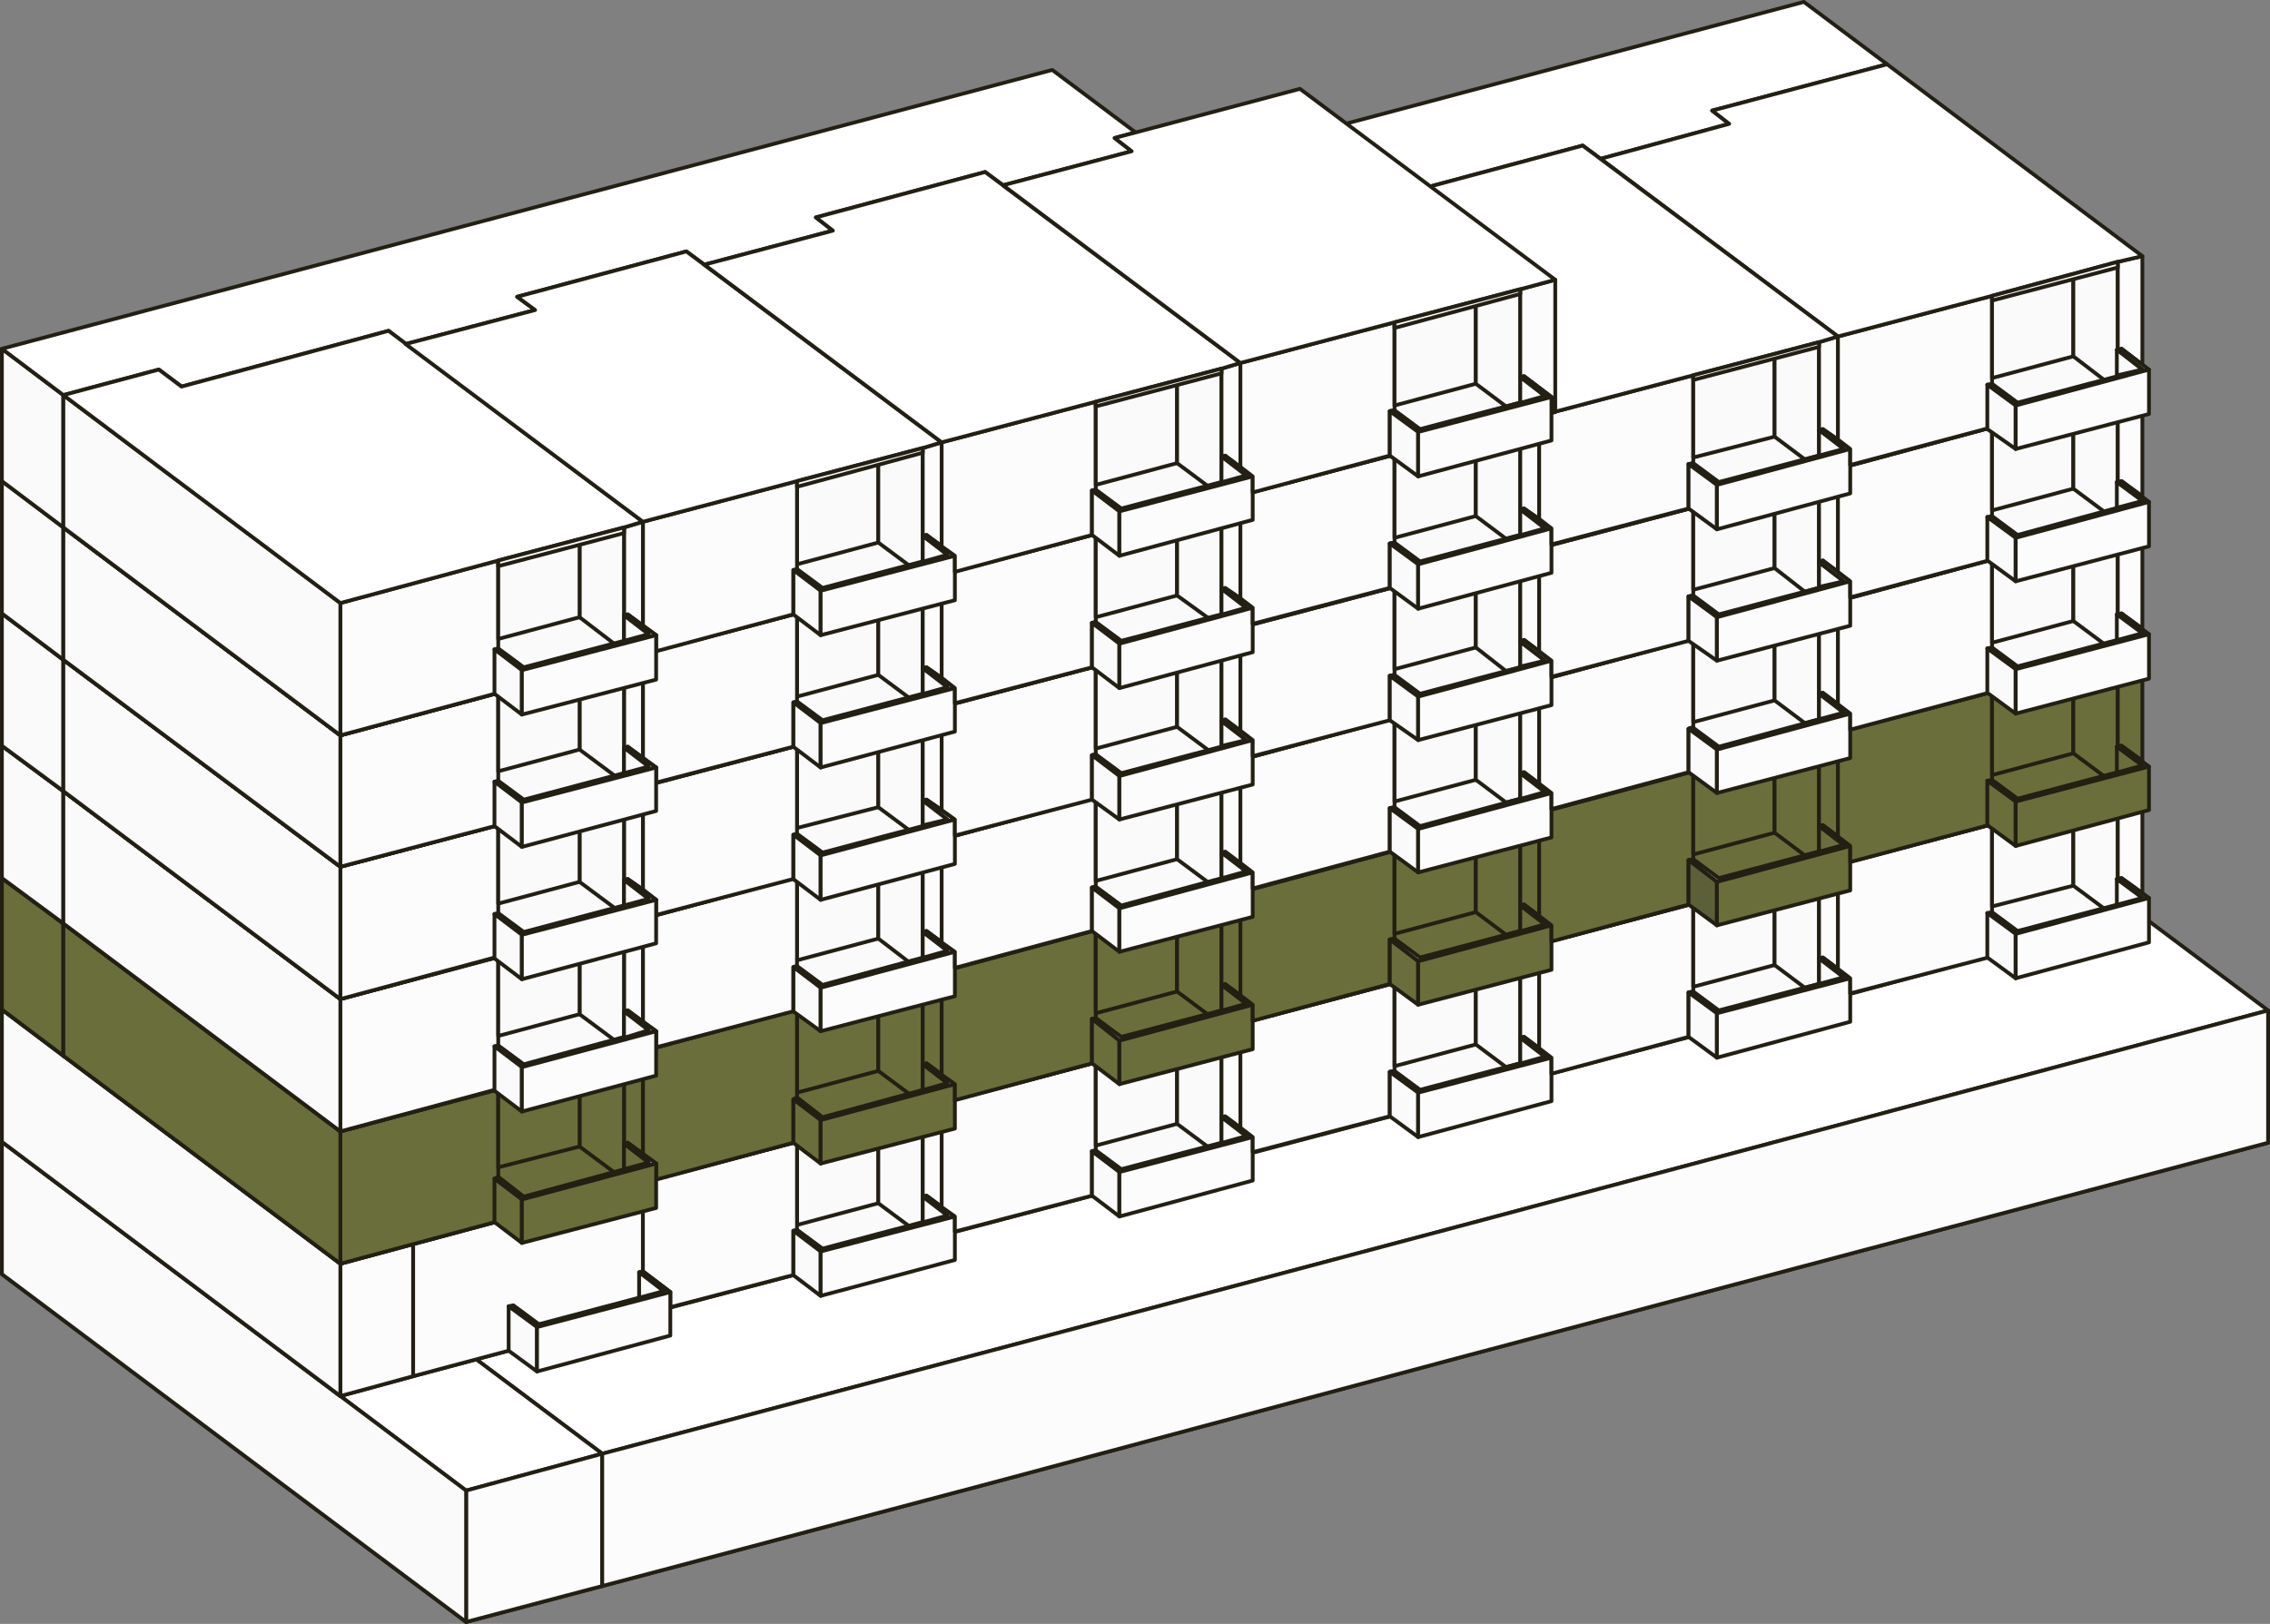 <?xml version="1.0" encoding="UTF-8"?>
<svg xmlns="http://www.w3.org/2000/svg" xmlns:xlink="http://www.w3.org/1999/xlink" version="1.1" viewBox="0 0 240.1 171.8">
  <rect x="0" y="0" width="240.1" height="171.8" fill="#808080" stroke="none"/>
  <defs>
    <style>
      .cls-1, .cls-2 {
        fill: none;
      }

      .cls-3, .cls-4, .cls-5, .cls-6, .cls-7 {
        fill-rule: evenodd;
      }

      .cls-3, .cls-8 {
        fill: #fff;
      }

      .cls-4 {
        fill: #5b6038;
      }

      .cls-2 {
        stroke: #231f13;
        stroke-linecap: round;
        stroke-linejoin: round;
        stroke-width: .4px;
      }

      .cls-9 {
        clip-path: url(#clippath-1);
      }

      .cls-10 {
        clip-path: url(#clippath-3);
      }

      .cls-11 {
        clip-path: url(#clippath-4);
      }

      .cls-12 {
        clip-path: url(#clippath-2);
      }

      .cls-5, .cls-13 {
        fill: #fcfcfc;
      }

      .cls-14, .cls-6 {
        fill: #fafafa;
      }

      .cls-15 {
        opacity: .6;
      }

      .cls-7 {
        fill: #6a6e3b;
      }

      .cls-16 {
        clip-path: url(#clippath);
      }
    </style>
    <clipPath id="clippath">
      <rect class="cls-1" x="18.6" y="120.3" width="49.4" height="25.3"/>
    </clipPath>
    <clipPath id="clippath-1">
      <rect class="cls-1" x=".2" y="56.1" width="199.4" height="55.6"/>
    </clipPath>
    <clipPath id="clippath-2">
      <rect class="cls-1" x=".2" y="42.1" width="199.4" height="55.6"/>
    </clipPath>
    <clipPath id="clippath-3">
      <rect class="cls-1" x=".2" y="28.2" width="199.4" height="55.6"/>
    </clipPath>
    <clipPath id="clippath-4">
      <rect class="cls-1" x=".2" y="14.2" width="199.4" height="55.6"/>
    </clipPath>
  </defs>
  <!-- Generator: Adobe Illustrator 28.7.1, SVG Export Plug-In . SVG Version: 1.2.0 Build 142)  -->
  <g>
    <g id="Ebene_1">
      <g id="Ebene_1-2" data-name="Ebene_1">
        <g id="Ebene_1-2">
          <g>
            <polygon class="cls-3" points="181.8 106.4 210.4 98.8 239.9 120.9 211.3 128.5 181.8 106.4"/>
            <polygon class="cls-2" points="181.8 106.4 210.4 98.8 239.9 120.9 211.3 128.5 181.8 106.4"/>
            <polygon class="cls-8" points="35.4 138.8 22.2 128.9 .2 134.8 49.3 171.6 63.7 167.8 34.2 145.6 210.4 98.8 204 94 35.4 138.8"/>
            <polygon class="cls-2" points="63.7 167.8 49.3 171.6 .2 134.8 22.2 128.9 35.4 138.8 204 94 210.4 98.8 34.2 145.6 63.7 167.8"/>
            <polygon class="cls-3" points="56 120 69.1 129.9 35.4 138.8 22.2 128.9 56 120"/>
            <polygon class="cls-2" points="56 120 69.1 129.9 35.4 138.8 22.2 128.9 56 120"/>
            <polygon class="cls-3" points="89.7 111 102.9 120.9 69.1 129.9 56 120 89.7 111"/>
            <polygon class="cls-2" points="89.7 111 102.9 120.9 69.1 129.9 56 120 89.7 111"/>
            <polygon class="cls-3" points="123.4 102 136.6 111.9 102.9 120.9 89.7 111 123.4 102"/>
            <polygon class="cls-2" points="123.4 102 136.6 111.9 102.9 120.9 89.7 111 123.4 102"/>
            <polygon class="cls-3" points="157.1 93.1 170.3 103 136.6 111.9 123.4 102 157.1 93.1"/>
            <polygon class="cls-2" points="157.1 93.1 170.3 103 136.6 111.9 123.4 102 157.1 93.1"/>
            <polygon class="cls-3" points="190.8 84.1 204 94 170.3 103 157.1 93.1 190.8 84.1"/>
            <polygon class="cls-2" points="190.8 84.1 204 94 170.3 103 157.1 93.1 190.8 84.1"/>
            <polygon class="cls-3" points="153.2 114 181.8 106.4 211.3 128.5 182.7 136.1 153.2 114"/>
            <polygon class="cls-2" points="153.2 114 181.8 106.4 211.3 128.5 182.7 136.1 153.2 114"/>
            <polygon class="cls-3" points="124.6 121.6 153.2 114 182.7 136.1 154.1 143.7 124.6 121.6"/>
            <polygon class="cls-2" points="124.6 121.6 153.2 114 182.7 136.1 154.1 143.7 124.6 121.6"/>
            <polygon class="cls-3" points="75.7 134.6 124.6 121.6 154.1 143.7 105.2 156.8 75.7 134.6"/>
            <polygon class="cls-2" points="75.7 134.6 124.6 121.6 154.1 143.7 105.2 156.8 75.7 134.6"/>
            <polygon class="cls-3" points="34.2 145.6 57.2 139.5 86.7 161.7 63.7 167.8 34.2 145.6"/>
            <polygon class="cls-2" points="34.2 145.6 57.2 139.5 86.7 161.7 63.7 167.8 34.2 145.6"/>
            <polygon class="cls-3" points="57.2 139.5 75.7 134.6 105.2 156.8 86.7 161.7 57.2 139.5"/>
            <polygon class="cls-2" points="57.2 139.5 75.7 134.6 105.2 156.8 86.7 161.7 57.2 139.5"/>
            <polygon class="cls-3" points="154.1 129.8 105.2 142.8 86.7 147.7 63.7 153.8 34.2 131.7 57.2 125.6 75.7 120.6 210.4 84.8 239.9 106.9 154.1 129.8"/>
            <polygon class="cls-2" points="154.1 129.8 105.2 142.8 86.7 147.7 63.7 153.8 34.2 131.7 57.2 125.6 75.7 120.6 210.4 84.8 239.9 106.9 154.1 129.8"/>
            <polygon class="cls-3" points="63.7 153.8 49.3 157.7 .2 120.8 22.2 115 35.4 124.9 204 80 210.4 84.8 34.2 131.7 63.7 153.8"/>
            <polygon class="cls-2" points="63.7 153.8 49.3 157.7 .2 120.8 22.2 115 35.4 124.9 204 80 210.4 84.8 34.2 131.7 63.7 153.8"/>
            <polygon class="cls-3" points="56 106 69.1 115.9 35.4 124.9 22.2 115 56 106"/>
            <polygon class="cls-2" points="56 106 69.1 115.9 35.4 124.9 22.2 115 56 106"/>
            <polygon class="cls-3" points="89.7 97 102.9 106.9 69.1 115.9 56 106 89.7 97"/>
            <polygon class="cls-2" points="89.7 97 102.9 106.9 69.1 115.9 56 106 89.7 97"/>
            <polygon class="cls-3" points="123.4 88 136.6 97.9 102.9 106.9 89.7 97 123.4 88"/>
            <polygon class="cls-2" points="123.4 88 136.6 97.9 102.9 106.9 89.7 97 123.4 88"/>
            <polygon class="cls-3" points="157.1 79.1 170.3 89 136.6 97.9 123.4 88 157.1 79.1"/>
            <polygon class="cls-2" points="157.1 79.1 170.3 89 136.6 97.9 123.4 88 157.1 79.1"/>
            <polygon class="cls-3" points="190.8 70.1 204 80 170.3 89 157.1 79.1 190.8 70.1"/>
            <polygon class="cls-2" points="190.8 70.1 204 80 170.3 89 157.1 79.1 190.8 70.1"/>
            <polygon class="cls-13" points="49.3 157.7 49.3 171.6 63.7 167.8 63.7 153.8 49.3 157.7"/>
            <polygon class="cls-2" points="63.7 153.8 63.7 167.8 49.3 171.6 49.3 157.7 63.7 153.8"/>
            <polygon class="cls-14" points=".2 134.8 49.3 171.6 49.3 157.7 .2 120.8 .2 134.8"/>
            <polygon class="cls-2" points="49.3 157.7 49.3 171.6 .2 134.8 .2 120.8 49.3 157.7"/>
            <polygon class="cls-5" points="239.9 106.9 239.9 120.9 154.1 143.7 105.2 156.8 86.7 161.7 63.7 167.8 63.7 153.8 86.7 147.7 105.2 142.8 154.1 129.8 239.9 106.9"/>
            <polygon class="cls-2" points="239.9 106.9 239.9 120.9 154.1 143.7 105.2 156.8 86.7 161.7 63.7 167.8 63.7 153.8 86.7 147.7 105.2 142.8 154.1 129.8 239.9 106.9"/>
            <polygon class="cls-6" points="194.4 105.5 210.7 101.1 224 97.6 226.6 96.9 199.6 76.7 181.1 81.6 182.9 83 169.3 86.7 194.4 105.5"/>
            <polygon class="cls-2" points="194.4 105.5 210.7 101.1 224 97.6 226.6 96.9 199.6 76.7 181.1 81.6 182.9 83 169.3 86.7 194.4 105.5"/>
            <polygon class="cls-6" points="162.8 113.9 179.1 109.6 192.4 106 194.4 105.5 167.4 85.3 149.5 90.1 151.3 91.5 137.7 95.1 162.8 113.9"/>
            <polygon class="cls-2" points="162.8 113.9 179.1 109.6 192.4 106 194.4 105.5 167.4 85.3 149.5 90.1 151.3 91.5 137.7 95.1 162.8 113.9"/>
            <polygon class="cls-6" points="131.2 122.3 147.5 118 160.8 114.4 162.8 113.9 135.8 93.7 117.9 98.5 119.7 99.9 106.1 103.5 131.2 122.3"/>
            <polygon class="cls-2" points="131.2 122.3 147.5 118 160.8 114.4 162.8 113.9 135.8 93.7 117.9 98.5 119.7 99.9 106.1 103.5 131.2 122.3"/>
            <polygon class="cls-6" points="68 139.1 84.3 134.8 97.6 131.3 99.6 130.7 72.6 110.5 54.7 115.3 56.6 116.7 42.9 120.3 68 139.1"/>
            <polygon class="cls-2" points="68 139.1 84.3 134.8 97.6 131.3 99.6 130.7 72.6 110.5 54.7 115.3 56.6 116.7 42.9 120.3 68 139.1"/>
            <polygon class="cls-6" points="99.6 130.7 115.9 126.4 129.2 122.8 131.2 122.3 104.2 102.1 86.3 106.9 88.1 108.3 74.5 111.9 99.6 130.7"/>
            <polygon class="cls-2" points="99.6 130.7 115.9 126.4 129.2 122.8 131.2 122.3 104.2 102.1 86.3 106.9 88.1 108.3 74.5 111.9 99.6 130.7"/>
            <polygon class="cls-3" points="43.7 145.6 18.6 126.8 56.6 116.7 54.7 115.3 72.6 110.5 74.5 111.9 88.1 108.3 86.3 106.9 104.2 102.1 106.1 103.5 119.7 99.9 117.9 98.5 135.8 93.7 137.7 95.1 151.3 91.5 149.5 90 167.4 85.3 169.3 86.7 182.9 83.1 181.1 81.6 199.6 76.7 190.8 70.1 .2 120.8 36 147.7 43.7 145.6"/>
            <polygon class="cls-2" points="43.7 145.6 18.6 126.8 56.6 116.7 54.7 115.3 72.6 110.5 74.5 111.9 88.1 108.3 86.3 106.9 104.2 102.1 106.1 103.5 119.7 99.9 117.9 98.5 135.8 93.7 137.7 95.1 151.3 91.5 149.5 90 167.4 85.3 169.3 86.7 182.9 83.1 181.1 81.6 199.6 76.7 190.8 70.1 .2 120.8 36 147.7 43.7 145.6"/>
            <g class="cls-15">
              <g class="cls-16">
                <polygon class="cls-3" points="18.6 126.8 42.9 120.3 68 139.1 43.7 145.6 18.6 126.8"/>
              </g>
            </g>
            <polygon class="cls-2" points="18.6 126.8 42.9 120.3 68 139.1 43.7 145.6 18.6 126.8"/>
            <polygon class="cls-3" points="169.3 72.7 182.9 69.1 181.1 67.7 199.6 62.7 226.6 83 224 83.6 219.3 80.2 206 83.7 210.7 87.2 194.4 91.5 169.3 72.7"/>
            <polygon class="cls-2" points="169.3 72.7 182.9 69.1 181.1 67.7 199.6 62.7 226.6 83 224 83.6 219.3 80.2 206 83.7 210.7 87.2 194.4 91.5 169.3 72.7"/>
            <polygon class="cls-3" points="137.7 81.1 151.3 77.5 149.5 76.1 167.4 71.3 194.4 91.5 192.4 92.1 187.7 88.6 174.4 92.1 179.1 95.6 162.8 99.9 137.7 81.1"/>
            <polygon class="cls-2" points="137.7 81.1 151.3 77.5 149.5 76.1 167.4 71.3 194.4 91.5 192.4 92.1 187.7 88.6 174.4 92.1 179.1 95.6 162.8 99.9 137.7 81.1"/>
            <polygon class="cls-3" points="106.1 89.5 119.7 85.9 117.9 84.5 135.8 79.7 162.8 99.9 160.8 100.5 156.1 97 142.8 100.5 147.5 104 131.2 108.3 106.1 89.5"/>
            <polygon class="cls-2" points="106.1 89.5 119.7 85.9 117.9 84.5 135.8 79.7 162.8 99.9 160.8 100.5 156.1 97 142.8 100.5 147.5 104 131.2 108.3 106.1 89.5"/>
            <polygon class="cls-3" points="74.5 97.9 88.1 94.3 86.3 92.9 104.2 88.1 131.2 108.3 129.2 108.9 124.5 105.4 111.2 108.9 115.9 112.4 99.6 116.7 74.5 97.9"/>
            <polygon class="cls-2" points="74.5 97.9 88.1 94.3 86.3 92.9 104.2 88.1 131.2 108.3 129.2 108.9 124.5 105.4 111.2 108.9 115.9 112.4 99.6 116.7 74.5 97.9"/>
            <polygon class="cls-3" points="42.9 106.3 56.6 102.7 54.7 101.3 72.6 96.5 99.6 116.7 97.6 117.3 92.9 113.8 79.7 117.3 84.3 120.8 68 125.1 42.9 106.3"/>
            <polygon class="cls-2" points="42.9 106.3 56.6 102.7 54.7 101.3 72.6 96.5 99.6 116.7 97.6 117.3 92.9 113.8 79.7 117.3 84.3 120.8 68 125.1 42.9 106.3"/>
            <polygon class="cls-3" points="43.7 131.6 18.6 112.8 56.6 102.7 54.7 101.3 72.6 96.5 74.5 97.9 88.1 94.3 86.3 92.9 104.2 88.1 106.1 89.5 119.7 85.9 117.9 84.5 135.8 79.7 137.7 81.1 151.3 77.5 149.5 76.1 167.4 71.3 169.3 72.7 182.9 69.1 181.1 67.7 199.6 62.7 190.8 56.1 .2 106.8 36 133.7 43.7 131.6"/>
            <polygon class="cls-2" points="43.7 131.6 18.6 112.8 56.6 102.7 54.7 101.3 72.6 96.5 74.5 97.9 88.1 94.3 86.3 92.9 104.2 88.1 106.1 89.5 119.7 85.9 117.9 84.5 135.8 79.7 137.7 81.1 151.3 77.5 149.5 76.1 167.4 71.3 169.3 72.7 182.9 69.1 181.1 67.7 199.6 62.7 190.8 56.1 .2 106.8 36 133.7 43.7 131.6"/>
            <polygon class="cls-3" points="18.6 112.8 42.9 106.3 68 125.1 43.7 131.6 18.6 112.8"/>
            <polygon class="cls-2" points="18.6 112.8 42.9 106.3 68 125.1 43.7 131.6 18.6 112.8"/>
            <polygon class="cls-5" points="43.7 131.6 43.7 145.6 36 147.7 36 133.7 43.7 131.6"/>
            <polygon class="cls-2" points="43.7 131.6 43.7 145.6 36 147.7 36 133.7 43.7 131.6"/>
            <polygon class="cls-6" points="36 133.7 36 147.7 .2 120.8 .2 106.8 36 133.7"/>
            <polygon class="cls-2" points="36 133.7 36 147.7 .2 120.8 .2 106.8 36 133.7"/>
            <polygon class="cls-5" points="68 125.1 68 139.1 43.7 145.6 43.7 131.6 68 125.1"/>
            <polygon class="cls-2" points="68 125.1 68 139.1 43.7 145.6 43.7 131.6 68 125.1"/>
            <polygon class="cls-6" points="92.9 113.8 92.9 127.3 84.3 129.6 84.3 120.8 79.7 117.3 92.9 113.8"/>
            <polygon class="cls-2" points="92.9 113.8 92.9 127.3 84.3 129.6 84.3 120.8 79.7 117.3 92.9 113.8"/>
            <polygon class="cls-6" points="92.9 113.8 97.6 117.3 97.6 130.8 92.9 127.3 92.9 113.8"/>
            <polygon class="cls-2" points="92.9 113.8 97.6 117.3 97.6 130.8 92.9 127.3 92.9 113.8"/>
            <polygon class="cls-5" points="99.6 116.7 99.6 127.7 98 126.5 97.6 126.6 97.6 117.3 99.6 116.7"/>
            <polygon class="cls-2" points="99.6 116.7 99.6 127.7 98 126.5 97.6 126.6 97.6 117.3 99.6 116.7"/>
            <polygon class="cls-3" points="83.9 130.2 84.3 130.1 87 132.1 100.2 128.6 97.6 126.6 98 126.5 101 128.7 86.8 132.4 83.9 130.2"/>
            <polygon class="cls-2" points="83.9 130.2 84.3 130.1 87 132.1 100.2 128.6 97.6 126.6 98 126.5 101 128.7 86.8 132.4 83.9 130.2"/>
            <polygon class="cls-6" points="83.9 130.2 86.8 132.4 86.8 137.1 83.9 134.9 83.9 130.2"/>
            <polygon class="cls-2" points="83.9 130.2 86.8 132.4 86.8 137.1 83.9 134.9 83.9 130.2"/>
            <polygon class="cls-6" points="97.6 126.6 97.6 129.2 97.7 129.3 100.2 128.6 97.6 126.6"/>
            <polygon class="cls-2" points="97.6 126.6 97.6 129.2 97.7 129.3 100.2 128.6 97.6 126.6"/>
            <polygon class="cls-5" points="101 128.7 101 133.3 86.8 137.1 86.8 132.4 101 128.7"/>
            <polygon class="cls-2" points="101 128.7 101 133.3 86.8 137.1 86.8 132.4 101 128.7"/>
            <polygon class="cls-5" points="84.3 120.8 84.3 130.1 83.9 130.2 83.9 134.9 70.9 138.3 70.9 136.7 68 134.5 68 125.1 84.3 120.8"/>
            <polygon class="cls-2" points="84.3 120.8 84.3 130.1 83.9 130.2 83.9 134.9 70.9 138.3 70.9 136.7 68 134.5 68 125.1 84.3 120.8"/>
            <polygon class="cls-5" points="115.9 112.4 115.9 121.7 115.5 121.8 115.5 126.5 101 130.3 101 128.7 99.6 127.7 99.6 116.7 115.9 112.4"/>
            <polygon class="cls-2" points="115.9 112.4 115.9 121.7 115.5 121.8 115.5 126.5 101 130.3 101 128.7 99.6 127.7 99.6 116.7 115.9 112.4"/>
            <polygon class="cls-6" points="111.3 108.9 124.5 105.4 124.5 118.9 115.9 121.2 115.9 112.4 111.3 108.9"/>
            <polygon class="cls-2" points="111.3 108.9 124.5 105.4 124.5 118.9 115.9 121.2 115.9 112.4 111.3 108.9"/>
            <polygon class="cls-6" points="124.5 105.4 124.5 118.9 129.2 122.4 129.6 122.7 129.6 121.1 129.2 120.8 129.2 108.9 124.5 105.4"/>
            <polygon class="cls-2" points="124.5 105.4 124.5 118.9 129.2 122.4 129.6 122.7 129.6 121.1 129.2 120.8 129.2 108.9 124.5 105.4"/>
            <polygon class="cls-3" points="115.5 121.8 115.9 121.7 118.6 123.7 131.8 120.2 129.2 118.2 129.6 118.1 132.5 120.3 118.4 124 115.5 121.8"/>
            <polygon class="cls-2" points="115.5 121.8 115.9 121.7 118.6 123.7 131.8 120.2 129.2 118.2 129.6 118.1 132.5 120.3 118.4 124 115.5 121.8"/>
            <polygon class="cls-6" points="115.5 121.8 118.4 124 118.4 128.7 115.5 126.5 115.5 121.8"/>
            <polygon class="cls-2" points="115.5 121.8 118.4 124 118.4 128.7 115.5 126.5 115.5 121.8"/>
            <polygon class="cls-6" points="129.2 118.2 129.2 120.9 129.3 120.9 131.8 120.2 129.2 118.2"/>
            <polygon class="cls-2" points="129.2 118.2 129.2 120.9 129.3 120.9 131.8 120.2 129.2 118.2"/>
            <polygon class="cls-5" points="132.5 120.3 132.5 124.9 118.4 128.7 118.4 124 132.5 120.3"/>
            <polygon class="cls-2" points="132.5 120.3 132.5 124.9 118.4 128.7 118.4 124 132.5 120.3"/>
            <polygon class="cls-5" points="129.2 108.9 131.2 108.3 131.2 119.3 129.6 118.1 129.2 118.2 129.2 108.9"/>
            <polygon class="cls-2" points="129.2 108.9 131.2 108.3 131.2 119.3 129.6 118.1 129.2 118.2 129.2 108.9"/>
            <polygon class="cls-5" points="147.5 104 147.5 113.3 147 113.4 147 118.1 132.5 121.9 132.5 120.3 131.2 119.3 131.2 108.3 147.5 104"/>
            <polygon class="cls-2" points="147.5 104 147.5 113.3 147 113.4 147 118.1 132.5 121.9 132.5 120.3 131.2 119.3 131.2 108.3 147.5 104"/>
            <polygon class="cls-6" points="156.1 97 156.1 110.5 147.5 112.8 147.5 104 142.8 100.5 156.1 97"/>
            <polygon class="cls-2" points="156.1 97 156.1 110.5 147.5 112.8 147.5 104 142.8 100.5 156.1 97"/>
            <polygon class="cls-6" points="156.1 97 160.8 100.5 160.8 112.5 159.3 112.9 156.1 110.5 156.1 97"/>
            <polygon class="cls-2" points="156.1 97 160.8 100.5 160.8 112.5 159.3 112.9 156.1 110.5 156.1 97"/>
            <polygon class="cls-5" points="160.8 100.5 160.8 109.8 161.2 109.7 162.8 110.9 162.8 99.9 160.8 100.5"/>
            <polygon class="cls-2" points="160.8 100.5 160.8 109.8 161.2 109.7 162.8 110.9 162.8 99.9 160.8 100.5"/>
            <polygon class="cls-3" points="147 113.4 147.5 113.3 150.2 115.3 163.4 111.8 160.8 109.8 161.2 109.7 164.1 111.9 150 115.6 147 113.4"/>
            <polygon class="cls-2" points="147 113.4 147.5 113.3 150.2 115.3 163.4 111.8 160.8 109.8 161.2 109.7 164.1 111.9 150 115.6 147 113.4"/>
            <polygon class="cls-6" points="147 113.4 150 115.6 150 120.3 147 118.1 147 113.4"/>
            <polygon class="cls-2" points="147 113.4 150 115.6 150 120.3 147 118.1 147 113.4"/>
            <polygon class="cls-5" points="164.1 111.9 164.1 116.5 150 120.3 150 115.6 164.1 111.9"/>
            <polygon class="cls-2" points="164.1 111.9 164.1 116.5 150 120.3 150 115.6 164.1 111.9"/>
            <polygon class="cls-6" points="160.8 109.8 160.8 112.5 160.9 112.5 163.4 111.8 160.8 109.8"/>
            <polygon class="cls-2" points="160.8 109.8 160.8 112.5 160.9 112.5 163.4 111.8 160.8 109.8"/>
            <polygon class="cls-5" points="162.8 99.9 162.8 110.9 164.1 111.9 164.1 113.6 178.6 109.7 178.6 105 179.1 104.9 179.1 95.6 162.8 99.9"/>
            <polygon class="cls-2" points="162.8 99.9 162.8 110.9 164.1 111.9 164.1 113.6 178.6 109.7 178.6 105 179.1 104.9 179.1 95.6 162.8 99.9"/>
            <polygon class="cls-6" points="174.4 92.1 187.7 88.6 187.7 102.1 179.1 104.4 179.1 95.6 174.4 92.1"/>
            <polygon class="cls-2" points="174.4 92.1 187.7 88.6 187.7 102.1 179.1 104.4 179.1 95.6 174.4 92.1"/>
            <polygon class="cls-6" points="192.4 104.1 190.9 104.5 187.7 102.1 187.7 88.6 192.4 92.1 192.4 104.1"/>
            <polygon class="cls-2" points="192.4 104.1 190.9 104.5 187.7 102.1 187.7 88.6 192.4 92.1 192.4 104.1"/>
            <polygon class="cls-5" points="192.4 92.1 194.4 91.5 194.4 102.5 192.8 101.3 192.4 101.4 192.4 92.1"/>
            <polygon class="cls-2" points="192.4 92.1 194.4 91.5 194.4 102.5 192.8 101.3 192.4 101.4 192.4 92.1"/>
            <polygon class="cls-3" points="178.6 105 179.1 104.9 181.8 106.9 195 103.4 192.4 101.4 192.8 101.3 195.7 103.5 181.6 107.2 178.6 105"/>
            <polygon class="cls-2" points="178.6 105 179.1 104.9 181.8 106.9 195 103.4 192.4 101.4 192.8 101.3 195.7 103.5 181.6 107.2 178.6 105"/>
            <polygon class="cls-6" points="178.6 105 181.6 107.2 181.6 111.9 178.6 109.7 178.6 105"/>
            <polygon class="cls-2" points="178.6 105 181.6 107.2 181.6 111.9 178.6 109.7 178.6 105"/>
            <polygon class="cls-5" points="195.7 103.5 195.7 108.1 181.6 111.9 181.6 107.2 195.7 103.5"/>
            <polygon class="cls-2" points="195.7 103.5 195.7 108.1 181.6 111.9 181.6 107.2 195.7 103.5"/>
            <polygon class="cls-6" points="192.4 101.4 192.4 104.1 192.4 104.1 195 103.4 192.4 101.4"/>
            <polygon class="cls-2" points="192.4 101.4 192.4 104.1 192.4 104.1 195 103.4 192.4 101.4"/>
            <polygon class="cls-5" points="194.4 91.5 210.7 87.2 210.7 101.1 210.7 101.2 195.7 105.1 195.7 103.5 194.4 102.5 194.4 91.5"/>
            <polygon class="cls-2" points="194.4 91.5 210.7 87.2 210.7 101.1 210.7 101.2 195.7 105.1 195.7 103.5 194.4 102.5 194.4 91.5"/>
            <polygon class="cls-6" points="206 83.7 219.3 80.2 219.3 93.7 210.7 95.9 210.7 87.2 206 83.7"/>
            <polygon class="cls-2" points="206 83.7 219.3 80.2 219.3 93.7 210.7 95.9 210.7 87.2 206 83.7"/>
            <polygon class="cls-6" points="219.3 80.2 224 83.6 224 95 224 97.2 219.3 93.7 219.3 80.2"/>
            <polygon class="cls-2" points="219.3 80.2 224 83.6 224 95 224 97.2 219.3 93.7 219.3 80.2"/>
            <polygon class="cls-5" points="224 83.6 226.6 83 226.6 94.5 224.4 92.9 224 93 224 83.6"/>
            <polygon class="cls-2" points="224 83.6 226.6 83 226.6 94.5 224.4 92.9 224 93 224 83.6"/>
            <polygon class="cls-3" points="210.2 96.6 210.7 96.5 213.4 98.5 226.6 95 223.9 93 224.4 92.9 227.3 95 213.2 98.8 210.2 96.6"/>
            <polygon class="cls-2" points="210.2 96.6 210.7 96.5 213.4 98.5 226.6 95 223.9 93 224.4 92.9 227.3 95 213.2 98.8 210.2 96.6"/>
            <polygon class="cls-6" points="210.2 96.6 213.2 98.8 213.2 103.5 210.2 101.3 210.2 96.6"/>
            <polygon class="cls-2" points="210.2 96.6 213.2 98.8 213.2 103.5 210.2 101.3 210.2 96.6"/>
            <polygon class="cls-5" points="227.3 95 227.3 99.7 213.2 103.5 213.2 98.8 227.3 95"/>
            <polygon class="cls-2" points="227.3 95 227.3 99.7 213.2 103.5 213.2 98.8 227.3 95"/>
            <polygon class="cls-6" points="223.9 93 223.9 95.7 224 95.7 226.6 95 223.9 93"/>
            <polygon class="cls-2" points="223.9 93 223.9 95.7 224 95.7 226.6 95 223.9 93"/>
            <polygon class="cls-3" points="53.8 138.2 54.3 138.1 57 140.1 70.2 136.6 67.6 134.6 68 134.5 70.9 136.7 56.8 140.4 53.8 138.2"/>
            <polygon class="cls-2" points="53.8 138.2 54.3 138.1 57 140.1 70.2 136.6 67.6 134.6 68 134.5 70.9 136.7 56.8 140.4 53.8 138.2"/>
            <polygon class="cls-6" points="53.8 138.2 56.8 140.4 56.8 145.1 53.8 142.9 53.8 138.2"/>
            <polygon class="cls-2" points="53.8 138.2 56.8 140.4 56.8 145.1 53.8 142.9 53.8 138.2"/>
            <polygon class="cls-6" points="67.6 134.6 67.6 137.2 67.6 137.3 70.2 136.6 67.6 134.6"/>
            <polygon class="cls-2" points="67.6 134.6 67.6 137.2 67.6 137.3 70.2 136.6 67.6 134.6"/>
            <polygon class="cls-5" points="70.9 136.7 70.9 141.3 56.8 145.1 56.8 140.4 70.9 136.7"/>
            <polygon class="cls-2" points="70.9 136.7 70.9 141.3 56.8 145.1 56.8 140.4 70.9 136.7"/>
            <g class="cls-15">
              <g class="cls-9">
                <polygon class="cls-3" points=".2 106.8 6.7 111.7 16.8 109 19.2 110.7 41.1 104.9 42.9 106.3 56.6 102.7 54.7 101.3 72.6 96.5 74.5 97.9 88.1 94.3 86.3 92.9 104.2 88.1 106.1 89.5 119.7 85.9 117.9 84.5 135.8 79.7 137.7 81.1 151.3 77.5 149.5 76.1 167.4 71.3 169.3 72.7 182.9 69.1 181.1 67.7 199.6 62.7 190.8 56.1 .2 106.8"/>
              </g>
            </g>
            <polygon class="cls-2" points=".2 106.8 6.7 111.7 16.8 109 19.2 110.7 41.1 104.9 42.9 106.3 56.6 102.7 54.7 101.3 72.6 96.5 74.5 97.9 88.1 94.3 86.3 92.9 104.2 88.1 106.1 89.5 119.7 85.9 117.9 84.5 135.8 79.7 137.7 81.1 151.3 77.5 149.5 76.1 167.4 71.3 169.3 72.7 182.9 69.1 181.1 67.7 199.6 62.7 190.8 56.1 .2 106.8"/>
            <polygon class="cls-7" points="194.4 91.5 210.7 87.2 224 83.6 226.6 83 199.6 62.7 181.1 67.7 182.9 69.1 169.3 72.7 194.4 91.5"/>
            <polygon class="cls-2" points="194.4 91.5 210.7 87.2 224 83.6 226.6 83 199.6 62.7 181.1 67.7 182.9 69.1 169.3 72.7 194.4 91.5"/>
            <polygon class="cls-7" points="162.8 99.9 179.1 95.6 192.4 92.1 194.4 91.5 167.4 71.3 149.5 76.1 151.3 77.5 137.7 81.1 162.8 99.9"/>
            <polygon class="cls-2" points="162.8 99.9 179.1 95.6 192.4 92.1 194.4 91.5 167.4 71.3 149.5 76.1 151.3 77.5 137.7 81.1 162.8 99.9"/>
            <polygon class="cls-7" points="131.2 108.3 147.5 104 160.8 100.5 162.8 99.9 135.8 79.7 117.9 84.5 119.7 85.9 106.1 89.5 131.2 108.3"/>
            <polygon class="cls-2" points="131.2 108.3 147.5 104 160.8 100.5 162.8 99.9 135.8 79.7 117.9 84.5 119.7 85.9 106.1 89.5 131.2 108.3"/>
            <polygon class="cls-7" points="68 125.1 84.3 120.8 97.6 117.3 99.6 116.7 72.6 96.5 54.7 101.3 56.6 102.7 42.9 106.3 68 125.1"/>
            <polygon class="cls-2" points="68 125.1 84.3 120.8 97.6 117.3 99.6 116.7 72.6 96.5 54.7 101.3 56.6 102.7 42.9 106.3 68 125.1"/>
            <polygon class="cls-7" points="99.6 116.7 115.9 112.4 129.2 108.9 131.2 108.3 104.2 88.1 86.3 92.9 88.1 94.3 74.5 97.9 99.6 116.7"/>
            <polygon class="cls-2" points="99.6 116.7 115.9 112.4 129.2 108.9 131.2 108.3 104.2 88.1 86.3 92.9 88.1 94.3 74.5 97.9 99.6 116.7"/>
            <polygon class="cls-3" points="169.3 58.7 182.9 55.1 181.1 53.7 199.6 48.7 226.6 69 224 69.7 219.3 66.2 206 69.7 210.7 73.2 194.4 77.5 169.3 58.7"/>
            <polygon class="cls-2" points="169.3 58.7 182.9 55.1 181.1 53.7 199.6 48.7 226.6 69 224 69.7 219.3 66.2 206 69.7 210.7 73.2 194.4 77.5 169.3 58.7"/>
            <polygon class="cls-3" points="137.7 67.1 151.3 63.5 149.5 62.1 167.4 57.3 194.4 77.5 192.4 78.1 187.7 74.6 174.4 78.1 179.1 81.6 162.8 86 137.7 67.1"/>
            <polygon class="cls-2" points="137.7 67.1 151.3 63.5 149.5 62.1 167.4 57.3 194.4 77.5 192.4 78.1 187.7 74.6 174.4 78.1 179.1 81.6 162.8 86 137.7 67.1"/>
            <polygon class="cls-3" points="106.1 75.5 119.7 71.9 117.9 70.5 135.8 65.7 162.8 86 160.8 86.5 156.1 83 142.8 86.5 147.5 90 131.2 94.4 106.1 75.5"/>
            <polygon class="cls-2" points="106.1 75.5 119.7 71.9 117.9 70.5 135.8 65.7 162.8 86 160.8 86.5 156.1 83 142.8 86.5 147.5 90 131.2 94.4 106.1 75.5"/>
            <polygon class="cls-3" points="74.5 83.9 88.1 80.3 86.3 78.9 104.2 74.1 131.2 94.4 129.2 94.9 124.5 91.4 111.2 94.9 115.9 98.4 99.6 102.8 74.5 83.9"/>
            <polygon class="cls-2" points="74.5 83.9 88.1 80.3 86.3 78.9 104.2 74.1 131.2 94.4 129.2 94.9 124.5 91.4 111.2 94.9 115.9 98.4 99.6 102.8 74.5 83.9"/>
            <polygon class="cls-3" points="42.9 92.3 56.6 88.7 54.7 87.3 72.6 82.5 99.6 102.8 97.6 103.3 92.9 99.8 79.7 103.3 84.3 106.8 68 111.2 42.9 92.3"/>
            <polygon class="cls-2" points="42.9 92.3 56.6 88.7 54.7 87.3 72.6 82.5 99.6 102.8 97.6 103.3 92.9 99.8 79.7 103.3 84.3 106.8 68 111.2 42.9 92.3"/>
            <polygon class="cls-7" points="92.9 99.8 92.9 113.3 84.3 115.6 84.3 106.8 79.7 103.3 92.9 99.8"/>
            <polygon class="cls-2" points="92.9 99.8 92.9 113.3 84.3 115.6 84.3 106.8 79.7 103.3 92.9 99.8"/>
            <polygon class="cls-7" points="92.9 99.8 97.6 103.3 97.6 116.8 92.9 113.3 92.9 99.8"/>
            <polygon class="cls-2" points="92.9 99.8 97.6 103.3 97.6 116.8 92.9 113.3 92.9 99.8"/>
            <polygon class="cls-7" points="99.6 102.8 99.6 113.7 98 112.5 97.6 112.6 97.6 103.3 99.6 102.8"/>
            <polygon class="cls-2" points="99.6 102.8 99.6 113.7 98 112.5 97.6 112.6 97.6 103.3 99.6 102.8"/>
            <polygon class="cls-3" points="83.9 116.3 84.3 116.1 87 118.2 100.2 114.6 97.6 112.6 98 112.5 101 114.7 86.8 118.5 83.9 116.3"/>
            <polygon class="cls-2" points="83.9 116.3 84.3 116.1 87 118.2 100.2 114.6 97.6 112.6 98 112.5 101 114.7 86.8 118.5 83.9 116.3"/>
            <polygon class="cls-7" points="83.9 116.3 86.8 118.5 86.8 123.1 83.9 120.9 83.9 116.3"/>
            <polygon class="cls-2" points="83.9 116.3 86.8 118.5 86.8 123.1 83.9 120.9 83.9 116.3"/>
            <polygon class="cls-7" points="97.6 112.6 97.6 115.2 97.7 115.3 100.2 114.6 97.6 112.6"/>
            <polygon class="cls-2" points="97.6 112.6 97.6 115.2 97.7 115.3 100.2 114.6 97.6 112.6"/>
            <polygon class="cls-7" points="101 114.7 101 119.4 86.8 123.1 86.8 118.5 101 114.7"/>
            <polygon class="cls-2" points="101 114.7 101 119.4 86.8 123.1 86.8 118.5 101 114.7"/>
            <polygon class="cls-7" points="84.3 106.8 84.3 116.1 83.9 116.3 83.9 120.9 69.4 124.8 69.4 123.1 68 122.1 68 111.2 84.3 106.8"/>
            <polygon class="cls-2" points="84.3 106.8 84.3 116.1 83.9 116.3 83.9 120.9 69.4 124.8 69.4 123.1 68 122.1 68 111.2 84.3 106.8"/>
            <polygon class="cls-7" points="115.9 98.4 115.9 107.7 115.5 107.8 115.5 112.5 101 116.4 101 114.7 99.6 113.7 99.6 102.8 115.9 98.4"/>
            <polygon class="cls-2" points="115.9 98.4 115.9 107.7 115.5 107.8 115.5 112.5 101 116.4 101 114.7 99.6 113.7 99.6 102.8 115.9 98.4"/>
            <polygon class="cls-7" points="111.3 94.9 124.5 91.4 124.5 104.9 115.9 107.2 115.9 98.4 111.3 94.9"/>
            <polygon class="cls-2" points="111.3 94.9 124.5 91.4 124.5 104.9 115.9 107.2 115.9 98.4 111.3 94.9"/>
            <polygon class="cls-7" points="124.5 91.4 124.5 104.9 129.2 108.4 129.6 108.8 129.6 107.2 129.2 106.8 129.2 94.9 124.5 91.4"/>
            <polygon class="cls-2" points="124.5 91.4 124.5 104.9 129.2 108.4 129.6 108.8 129.6 107.2 129.2 106.8 129.2 94.9 124.5 91.4"/>
            <polygon class="cls-3" points="115.5 107.8 115.9 107.7 118.6 109.7 131.8 106.2 129.2 104.2 129.6 104.1 132.5 106.3 118.4 110.1 115.5 107.8"/>
            <polygon class="cls-2" points="115.5 107.8 115.9 107.7 118.6 109.7 131.8 106.2 129.2 104.2 129.6 104.1 132.5 106.3 118.4 110.1 115.5 107.8"/>
            <polygon class="cls-7" points="115.5 107.8 118.4 110.1 118.4 114.7 115.5 112.5 115.5 107.8"/>
            <polygon class="cls-2" points="115.5 107.8 118.4 110.1 118.4 114.7 115.5 112.5 115.5 107.8"/>
            <polygon class="cls-7" points="129.2 104.2 129.2 106.9 129.3 106.9 131.8 106.2 129.2 104.2"/>
            <polygon class="cls-2" points="129.2 104.2 129.2 106.9 129.3 106.9 131.8 106.2 129.2 104.2"/>
            <polygon class="cls-7" points="132.5 106.3 132.5 111 118.4 114.7 118.4 110.1 132.5 106.3"/>
            <polygon class="cls-2" points="132.5 106.3 132.5 111 118.4 114.7 118.4 110.1 132.5 106.3"/>
            <polygon class="cls-7" points="129.2 94.9 131.2 94.4 131.2 105.3 129.6 104.1 129.2 104.2 129.2 94.9"/>
            <polygon class="cls-2" points="129.2 94.9 131.2 94.4 131.2 105.3 129.6 104.1 129.2 104.2 129.2 94.9"/>
            <polygon class="cls-7" points="147.5 90 147.5 99.3 147 99.4 147 104.1 132.5 108 132.5 106.3 131.2 105.3 131.2 94.4 147.5 90"/>
            <polygon class="cls-2" points="147.5 90 147.5 99.3 147 99.4 147 104.1 132.5 108 132.5 106.3 131.2 105.3 131.2 94.4 147.5 90"/>
            <polygon class="cls-7" points="156.1 83 156.1 96.5 147.5 98.8 147.5 90 142.8 86.5 156.1 83"/>
            <polygon class="cls-2" points="156.1 83 156.1 96.5 147.5 98.8 147.5 90 142.8 86.5 156.1 83"/>
            <polygon class="cls-7" points="156.1 83 160.8 86.5 160.8 98.5 159.3 98.9 156.1 96.5 156.1 83"/>
            <polygon class="cls-2" points="156.1 83 160.8 86.5 160.8 98.5 159.3 98.9 156.1 96.5 156.1 83"/>
            <polygon class="cls-7" points="160.8 86.5 160.8 95.8 161.2 95.7 162.8 96.9 162.8 86 160.8 86.5"/>
            <polygon class="cls-2" points="160.8 86.5 160.8 95.8 161.2 95.7 162.8 96.9 162.8 86 160.8 86.5"/>
            <polygon class="cls-3" points="147 99.4 147.5 99.3 150.2 101.3 163.4 97.8 160.8 95.8 161.2 95.7 164.1 97.9 150 101.7 147 99.4"/>
            <polygon class="cls-2" points="147 99.4 147.5 99.3 150.2 101.3 163.4 97.8 160.8 95.8 161.2 95.7 164.1 97.9 150 101.7 147 99.4"/>
            <polygon class="cls-7" points="147 99.4 150 101.7 150 106.3 147 104.1 147 99.4"/>
            <polygon class="cls-2" points="147 99.4 150 101.7 150 106.3 147 104.1 147 99.4"/>
            <polygon class="cls-7" points="164.1 97.9 164.1 102.6 150 106.3 150 101.7 164.1 97.9"/>
            <polygon class="cls-2" points="164.1 97.9 164.1 102.6 150 106.3 150 101.7 164.1 97.9"/>
            <polygon class="cls-7" points="160.8 95.8 160.8 98.5 160.9 98.5 163.4 97.8 160.8 95.8"/>
            <polygon class="cls-2" points="160.8 95.8 160.8 98.5 160.9 98.5 163.4 97.8 160.8 95.8"/>
            <polygon class="cls-7" points="162.8 86 162.8 96.9 164.1 97.9 164.1 99.6 178.6 95.7 178.6 91 179.1 90.9 179.1 81.6 162.8 86"/>
            <polygon class="cls-2" points="162.8 86 162.8 96.9 164.1 97.9 164.1 99.6 178.6 95.7 178.6 91 179.1 90.9 179.1 81.6 162.8 86"/>
            <polygon class="cls-7" points="174.4 78.1 187.7 74.6 187.7 88.1 179.1 90.4 179.1 81.6 174.4 78.1"/>
            <polygon class="cls-2" points="174.4 78.1 187.7 74.6 187.7 88.1 179.1 90.4 179.1 81.6 174.4 78.1"/>
            <polygon class="cls-7" points="192.4 90.1 190.9 90.5 187.7 88.1 187.7 74.6 192.4 78.1 192.4 90.1"/>
            <polygon class="cls-2" points="192.4 90.1 190.9 90.5 187.7 88.1 187.7 74.6 192.4 78.1 192.4 90.1"/>
            <polygon class="cls-7" points="192.4 78.1 194.4 77.5 194.4 88.5 192.8 87.3 192.4 87.4 192.4 78.1"/>
            <polygon class="cls-2" points="192.4 78.1 194.4 77.5 194.4 88.5 192.8 87.3 192.4 87.4 192.4 78.1"/>
            <polygon class="cls-3" points="178.6 91 179.1 90.9 181.8 92.9 195 89.4 192.4 87.4 192.8 87.3 195.7 89.5 181.6 93.3 178.6 91"/>
            <polygon class="cls-2" points="178.6 91 179.1 90.9 181.8 92.9 195 89.4 192.4 87.4 192.8 87.3 195.7 89.5 181.6 93.3 178.6 91"/>
            <polygon class="cls-4" points="178.6 91 181.6 93.3 181.6 97.9 178.6 95.7 178.6 91"/>
            <polygon class="cls-2" points="178.6 91 181.6 93.3 181.6 97.9 178.6 95.7 178.6 91"/>
            <polygon class="cls-7" points="195.7 89.5 195.7 94.2 181.6 97.9 181.6 93.3 195.7 89.5"/>
            <polygon class="cls-2" points="195.7 89.5 195.7 94.2 181.6 97.9 181.6 93.3 195.7 89.5"/>
            <polygon class="cls-7" points="192.4 87.4 192.4 90.1 192.4 90.1 195 89.4 192.4 87.4"/>
            <polygon class="cls-2" points="192.4 87.4 192.4 90.1 192.4 90.1 195 89.4 192.4 87.4"/>
            <polygon class="cls-7" points="194.4 77.5 210.7 73.2 210.7 87.2 210.7 87.2 195.7 91.2 195.7 89.5 194.4 88.5 194.4 77.5"/>
            <polygon class="cls-2" points="194.4 77.5 210.7 73.2 210.7 87.2 210.7 87.2 195.7 91.2 195.7 89.5 194.4 88.5 194.4 77.5"/>
            <polygon class="cls-7" points="206 69.7 219.3 66.2 219.3 79.7 210.7 82 210.7 73.2 206 69.7"/>
            <polygon class="cls-2" points="206 69.7 219.3 66.2 219.3 79.7 210.7 82 210.7 73.2 206 69.7"/>
            <polygon class="cls-7" points="219.3 66.2 224 69.7 224 81 224 83.2 219.3 79.7 219.3 66.2"/>
            <polygon class="cls-2" points="219.3 66.2 224 69.7 224 81 224 83.2 219.3 79.7 219.3 66.2"/>
            <polygon class="cls-7" points="224 69.7 226.6 69 226.6 80.5 224.4 78.9 224 79 224 69.7"/>
            <polygon class="cls-2" points="224 69.7 226.6 69 226.6 80.5 224.4 78.9 224 79 224 69.7"/>
            <polygon class="cls-3" points="210.2 82.6 210.7 82.5 213.4 84.5 226.6 81 223.9 79 224.4 78.9 227.3 81.1 213.2 84.8 210.2 82.6"/>
            <polygon class="cls-2" points="210.2 82.6 210.7 82.5 213.4 84.5 226.6 81 223.9 79 224.4 78.9 227.3 81.1 213.2 84.8 210.2 82.6"/>
            <polygon class="cls-7" points="210.2 82.6 213.2 84.8 213.2 89.5 210.2 87.3 210.2 82.6"/>
            <polygon class="cls-2" points="210.2 82.6 213.2 84.8 213.2 89.5 210.2 87.3 210.2 82.6"/>
            <polygon class="cls-7" points="227.3 81.1 227.3 85.7 213.2 89.5 213.2 84.8 227.3 81.1"/>
            <polygon class="cls-2" points="227.3 81.1 227.3 85.7 213.2 89.5 213.2 84.8 227.3 81.1"/>
            <polygon class="cls-7" points="223.9 79 223.9 81.7 224 81.7 226.6 81 223.9 79"/>
            <polygon class="cls-2" points="223.9 79 223.9 81.7 224 81.7 226.6 81 223.9 79"/>
            <polygon class="cls-3" points=".2 92.9 6.7 97.7 16.8 95 19.2 96.8 41.1 90.9 42.9 92.3 56.6 88.7 54.7 87.3 72.6 82.5 74.5 83.9 88.1 80.3 86.3 78.9 104.2 74.1 106.1 75.5 119.7 71.9 117.9 70.5 135.8 65.7 137.7 67.1 151.3 63.5 149.5 62.1 167.4 57.3 169.3 58.7 182.9 55.1 181.1 53.7 199.6 48.7 190.8 42.1 .2 92.9"/>
            <polygon class="cls-2" points=".2 92.9 6.7 97.7 16.8 95 19.2 96.8 41.1 90.9 42.9 92.3 56.6 88.7 54.7 87.3 72.6 82.5 74.5 83.9 88.1 80.3 86.3 78.9 104.2 74.1 106.1 75.5 119.7 71.9 117.9 70.5 135.8 65.7 137.7 67.1 151.3 63.5 149.5 62.1 167.4 57.3 169.3 58.7 182.9 55.1 181.1 53.7 199.6 48.7 190.8 42.1 .2 92.9"/>
            <polygon class="cls-7" points=".2 92.9 6.7 97.7 6.7 111.7 .2 106.8 .2 92.9"/>
            <polygon class="cls-2" points=".2 92.9 6.7 97.7 6.7 111.7 .2 106.8 .2 92.9"/>
            <polygon class="cls-7" points="6.7 111.7 36 133.7 68 125.1 41.1 104.9 19.2 110.7 16.8 109 6.7 111.7"/>
            <polygon class="cls-2" points="6.7 111.7 36 133.7 68 125.1 41.1 104.9 19.2 110.7 16.8 109 6.7 111.7"/>
            <polygon class="cls-7" points="52.7 129.2 52.7 129.2 36 133.7 36 119.7 52.7 115.2 52.7 129.2"/>
            <polygon class="cls-2" points="52.7 129.2 52.7 129.2 36 133.7 36 119.7 52.7 115.2 52.7 129.2"/>
            <polygon class="cls-7" points="6.7 97.7 36 119.7 36 133.7 6.7 111.7 6.7 97.7"/>
            <polygon class="cls-2" points="6.7 97.7 36 119.7 36 133.7 6.7 111.7 6.7 97.7"/>
            <polygon class="cls-3" points="6.7 97.7 16.8 95 19.2 96.8 41.1 90.9 68 111.2 66 111.7 61.3 108.2 48.1 111.7 52.7 115.2 36 119.7 6.7 97.7"/>
            <polygon class="cls-2" points="6.7 97.7 16.8 95 19.2 96.8 41.1 90.9 68 111.2 66 111.7 61.3 108.2 48.1 111.7 52.7 115.2 36 119.7 6.7 97.7"/>
            <polygon class="cls-7" points="66 111.7 66 121 66.4 120.9 68 122.1 68 111.2 66 111.7"/>
            <polygon class="cls-2" points="66 111.7 66 121 66.4 120.9 68 122.1 68 111.2 66 111.7"/>
            <polygon class="cls-7" points="61.3 108.2 66 111.7 66 124.8 61.3 121.3 61.3 108.2"/>
            <polygon class="cls-2" points="61.3 108.2 66 111.7 66 124.8 61.3 121.3 61.3 108.2"/>
            <polygon class="cls-7" points="48.1 111.7 61.3 108.2 61.3 121.3 52.7 123.5 52.7 115.2 48.1 111.7"/>
            <polygon class="cls-2" points="48.1 111.7 61.3 108.2 61.3 121.3 52.7 123.5 52.7 115.2 48.1 111.7"/>
            <polygon class="cls-3" points="52.7 124.5 52.3 124.7 55.2 126.9 69.4 123.1 66.4 120.9 66 121 68.6 123 55.4 126.6 52.7 124.5"/>
            <polygon class="cls-2" points="52.7 124.5 52.3 124.7 55.2 126.9 69.4 123.1 66.4 120.9 66 121 68.6 123 55.4 126.6 52.7 124.5"/>
            <polygon class="cls-7" points="52.3 124.7 55.2 126.9 55.2 131.5 52.3 129.3 52.3 124.7"/>
            <polygon class="cls-2" points="52.3 124.7 55.2 126.9 55.2 131.5 52.3 129.3 52.3 124.7"/>
            <polygon class="cls-7" points="66 121 66 123.7 68.6 123 66 121"/>
            <polygon class="cls-2" points="66 121 66 123.7 68.6 123 66 121"/>
            <polygon class="cls-7" points="69.4 123.1 69.4 127.8 55.2 131.5 55.2 126.9 69.4 123.1"/>
            <polygon class="cls-2" points="69.4 123.1 69.4 127.8 55.2 131.5 55.2 126.9 69.4 123.1"/>
            <g class="cls-15">
              <g class="cls-12">
                <polygon class="cls-3" points=".2 92.9 6.7 97.7 16.8 95 19.2 96.8 41.1 90.9 42.9 92.3 56.6 88.7 54.7 87.3 72.6 82.5 74.5 83.9 88.1 80.3 86.3 78.9 104.2 74.1 106.1 75.5 119.7 71.9 117.9 70.5 135.8 65.7 137.7 67.1 151.3 63.5 149.5 62.1 167.4 57.3 169.3 58.7 182.9 55.1 181.1 53.7 199.6 48.7 190.8 42.1 .2 92.9"/>
              </g>
            </g>
            <polygon class="cls-2" points=".2 92.9 6.7 97.7 16.8 95 19.2 96.8 41.1 90.9 42.9 92.3 56.6 88.7 54.7 87.3 72.6 82.5 74.5 83.9 88.1 80.3 86.3 78.9 104.2 74.1 106.1 75.5 119.7 71.9 117.9 70.5 135.8 65.7 137.7 67.1 151.3 63.5 149.5 62.1 167.4 57.3 169.3 58.7 182.9 55.1 181.1 53.7 199.6 48.7 190.8 42.1 .2 92.9"/>
            <polygon class="cls-6" points="194.4 77.5 210.7 73.2 224 69.7 226.6 69 199.6 48.7 181.1 53.7 182.9 55.1 169.3 58.7 194.4 77.5"/>
            <polygon class="cls-2" points="194.4 77.5 210.7 73.2 224 69.7 226.6 69 199.6 48.7 181.1 53.7 182.9 55.1 169.3 58.7 194.4 77.5"/>
            <polygon class="cls-6" points="162.8 86 179.1 81.6 192.4 78.1 194.4 77.6 167.4 57.3 149.5 62.1 151.3 63.5 137.7 67.1 162.8 86"/>
            <polygon class="cls-2" points="162.8 86 179.1 81.6 192.4 78.1 194.4 77.6 167.4 57.3 149.5 62.1 151.3 63.5 137.7 67.1 162.8 86"/>
            <polygon class="cls-6" points="131.2 94.4 147.5 90 160.8 86.5 162.8 86 135.8 65.7 117.9 70.5 119.7 71.9 106.1 75.5 131.2 94.4"/>
            <polygon class="cls-2" points="131.2 94.4 147.5 90 160.8 86.5 162.8 86 135.8 65.7 117.9 70.5 119.7 71.9 106.1 75.5 131.2 94.4"/>
            <polygon class="cls-6" points="68 111.2 84.3 106.8 97.6 103.3 99.6 102.8 72.6 82.5 54.7 87.3 56.6 88.7 42.9 92.3 68 111.2"/>
            <polygon class="cls-2" points="68 111.2 84.3 106.8 97.6 103.3 99.6 102.8 72.6 82.5 54.7 87.3 56.6 88.7 42.9 92.3 68 111.2"/>
            <polygon class="cls-6" points="99.6 102.8 115.9 98.4 129.2 94.9 131.2 94.4 104.2 74.1 86.3 78.9 88.1 80.3 74.5 83.9 99.6 102.8"/>
            <polygon class="cls-2" points="99.6 102.8 115.9 98.4 129.2 94.9 131.2 94.4 104.2 74.1 86.3 78.9 88.1 80.3 74.5 83.9 99.6 102.8"/>
            <polygon class="cls-3" points="169.3 44.7 182.9 41.1 181.1 39.7 199.6 34.8 226.6 55 224 55.7 219.3 52.2 206 55.7 210.7 59.2 194.4 63.6 169.3 44.7"/>
            <polygon class="cls-2" points="169.3 44.7 182.9 41.1 181.1 39.7 199.6 34.8 226.6 55 224 55.7 219.3 52.2 206 55.7 210.7 59.2 194.4 63.6 169.3 44.7"/>
            <polygon class="cls-3" points="137.7 53.2 151.3 49.5 149.5 48.1 167.4 43.4 194.4 63.6 192.4 64.1 187.7 60.6 174.4 64.1 179.1 67.6 162.8 72 137.7 53.2"/>
            <polygon class="cls-2" points="137.7 53.2 151.3 49.5 149.5 48.1 167.4 43.4 194.4 63.6 192.4 64.1 187.7 60.6 174.4 64.1 179.1 67.6 162.8 72 137.7 53.2"/>
            <polygon class="cls-3" points="106.1 61.6 119.7 57.9 117.9 56.5 135.8 51.8 162.8 72 160.8 72.5 156.1 69 142.8 72.5 147.5 76 131.2 80.4 106.1 61.6"/>
            <polygon class="cls-2" points="106.1 61.6 119.7 57.9 117.9 56.5 135.8 51.8 162.8 72 160.8 72.5 156.1 69 142.8 72.5 147.5 76 131.2 80.4 106.1 61.6"/>
            <polygon class="cls-3" points="74.5 70 88.1 66.3 86.3 64.9 104.2 60.2 131.2 80.4 129.2 80.9 124.5 77.4 111.2 80.9 115.9 84.4 99.6 88.8 74.5 70"/>
            <polygon class="cls-2" points="74.5 70 88.1 66.3 86.3 64.9 104.2 60.2 131.2 80.4 129.2 80.9 124.5 77.4 111.2 80.9 115.9 84.4 99.6 88.8 74.5 70"/>
            <polygon class="cls-3" points="42.9 78.4 56.6 74.7 54.7 73.3 72.6 68.6 99.6 88.8 97.6 89.3 92.9 85.8 79.7 89.4 84.3 92.8 68 97.2 42.9 78.4"/>
            <polygon class="cls-2" points="42.9 78.4 56.6 74.7 54.7 73.3 72.6 68.6 99.6 88.8 97.6 89.3 92.9 85.8 79.7 89.4 84.3 92.8 68 97.2 42.9 78.4"/>
            <polygon class="cls-6" points="92.9 85.8 92.9 99.3 84.3 101.6 84.3 92.8 79.7 89.4 92.9 85.8"/>
            <polygon class="cls-2" points="92.9 85.8 92.9 99.3 84.3 101.6 84.3 92.8 79.7 89.4 92.9 85.8"/>
            <polygon class="cls-6" points="92.9 85.8 97.6 89.3 97.6 102.9 92.9 99.3 92.9 85.8"/>
            <polygon class="cls-2" points="92.9 85.8 97.6 89.3 97.6 102.9 92.9 99.3 92.9 85.8"/>
            <polygon class="cls-5" points="99.6 88.8 99.6 99.7 98 98.5 97.6 98.6 97.6 89.3 99.6 88.8"/>
            <polygon class="cls-2" points="99.6 88.8 99.6 99.7 98 98.5 97.6 98.6 97.6 89.3 99.6 88.8"/>
            <polygon class="cls-3" points="83.9 102.3 84.3 102.2 87 104.2 100.2 100.6 97.6 98.6 98 98.5 101 100.7 86.8 104.5 83.9 102.3"/>
            <polygon class="cls-2" points="83.9 102.3 84.3 102.2 87 104.2 100.2 100.6 97.6 98.6 98 98.5 101 100.7 86.8 104.5 83.9 102.3"/>
            <polygon class="cls-6" points="83.9 102.3 86.8 104.5 86.8 109.1 83.9 107 83.9 102.3"/>
            <polygon class="cls-2" points="83.9 102.3 86.8 104.5 86.8 109.1 83.9 107 83.9 102.3"/>
            <polygon class="cls-6" points="97.6 98.6 97.6 101.3 97.7 101.3 100.2 100.6 97.6 98.6"/>
            <polygon class="cls-2" points="97.6 98.6 97.6 101.3 97.7 101.3 100.2 100.6 97.6 98.6"/>
            <polygon class="cls-5" points="101 100.7 101 105.4 86.8 109.1 86.8 104.5 101 100.7"/>
            <polygon class="cls-2" points="101 100.7 101 105.4 86.8 109.1 86.8 104.5 101 100.7"/>
            <polygon class="cls-5" points="84.3 92.8 84.3 102.2 83.9 102.3 83.9 107 69.4 110.8 69.4 109.1 68 108.1 68 97.2 84.3 92.8"/>
            <polygon class="cls-2" points="84.3 92.8 84.3 102.2 83.9 102.3 83.9 107 69.4 110.8 69.4 109.1 68 108.1 68 97.2 84.3 92.8"/>
            <polygon class="cls-5" points="115.9 84.4 115.9 93.8 115.5 93.9 115.5 98.5 101 102.4 101 100.7 99.6 99.7 99.6 88.8 115.9 84.4"/>
            <polygon class="cls-2" points="115.9 84.4 115.9 93.8 115.5 93.9 115.5 98.5 101 102.4 101 100.7 99.6 99.7 99.6 88.8 115.9 84.4"/>
            <polygon class="cls-6" points="111.3 80.9 124.5 77.4 124.5 90.9 115.9 93.2 115.9 84.4 111.3 80.9"/>
            <polygon class="cls-2" points="111.3 80.9 124.5 77.4 124.5 90.9 115.9 93.2 115.9 84.4 111.3 80.9"/>
            <polygon class="cls-6" points="124.5 77.4 124.5 90.9 129.2 94.4 129.6 94.8 129.6 93.2 129.2 92.8 129.2 80.9 124.5 77.4"/>
            <polygon class="cls-2" points="124.5 77.4 124.5 90.9 129.2 94.4 129.6 94.8 129.6 93.2 129.2 92.8 129.2 80.9 124.5 77.4"/>
            <polygon class="cls-3" points="115.5 93.9 115.9 93.8 118.6 95.8 131.8 92.2 129.2 90.2 129.6 90.1 132.5 92.3 118.4 96.1 115.5 93.9"/>
            <polygon class="cls-2" points="115.5 93.9 115.9 93.8 118.6 95.8 131.8 92.2 129.2 90.2 129.6 90.1 132.5 92.3 118.4 96.1 115.5 93.9"/>
            <polygon class="cls-6" points="115.5 93.9 118.4 96.1 118.4 100.7 115.5 98.5 115.5 93.9"/>
            <polygon class="cls-2" points="115.5 93.9 118.4 96.1 118.4 100.7 115.5 98.5 115.5 93.9"/>
            <polygon class="cls-6" points="129.2 90.2 129.2 92.9 129.3 92.9 131.8 92.2 129.2 90.2"/>
            <polygon class="cls-2" points="129.2 90.2 129.2 92.9 129.3 92.9 131.8 92.2 129.2 90.2"/>
            <polygon class="cls-5" points="132.5 92.3 132.5 97 118.4 100.7 118.4 96.1 132.5 92.3"/>
            <polygon class="cls-2" points="132.5 92.3 132.5 97 118.4 100.7 118.4 96.1 132.5 92.3"/>
            <polygon class="cls-5" points="129.2 80.9 131.2 80.4 131.2 91.3 129.6 90.1 129.2 90.2 129.2 80.9"/>
            <polygon class="cls-2" points="129.2 80.9 131.2 80.4 131.2 91.3 129.6 90.1 129.2 90.2 129.2 80.9"/>
            <polygon class="cls-5" points="147.5 76 147.5 85.4 147 85.5 147 90.1 132.5 94 132.5 92.3 131.2 91.3 131.2 80.4 147.5 76"/>
            <polygon class="cls-2" points="147.5 76 147.5 85.4 147 85.5 147 90.1 132.5 94 132.5 92.3 131.2 91.3 131.2 80.4 147.5 76"/>
            <polygon class="cls-6" points="156.1 69 156.1 82.5 147.5 84.8 147.5 76 142.8 72.5 156.1 69"/>
            <polygon class="cls-2" points="156.1 69 156.1 82.5 147.5 84.8 147.5 76 142.8 72.5 156.1 69"/>
            <polygon class="cls-6" points="156.1 69 160.8 72.5 160.8 84.5 159.3 84.9 156.1 82.5 156.1 69"/>
            <polygon class="cls-2" points="156.1 69 160.8 72.5 160.8 84.5 159.3 84.9 156.1 82.5 156.1 69"/>
            <polygon class="cls-5" points="160.8 72.5 160.8 81.8 161.2 81.7 162.8 82.9 162.8 72 160.8 72.5"/>
            <polygon class="cls-2" points="160.8 72.5 160.8 81.8 161.2 81.7 162.8 82.9 162.8 72 160.8 72.5"/>
            <polygon class="cls-3" points="147 85.5 147.5 85.4 150.2 87.4 163.4 83.8 160.8 81.8 161.2 81.7 164.1 83.9 150 87.7 147 85.5"/>
            <polygon class="cls-2" points="147 85.5 147.5 85.4 150.2 87.4 163.4 83.8 160.8 81.8 161.2 81.7 164.1 83.9 150 87.7 147 85.5"/>
            <polygon class="cls-6" points="147 85.5 150 87.7 150 92.3 147 90.1 147 85.5"/>
            <polygon class="cls-2" points="147 85.5 150 87.7 150 92.3 147 90.1 147 85.5"/>
            <polygon class="cls-5" points="164.1 83.9 164.1 88.6 150 92.3 150 87.7 164.1 83.9"/>
            <polygon class="cls-2" points="164.1 83.9 164.1 88.6 150 92.3 150 87.7 164.1 83.9"/>
            <polygon class="cls-6" points="160.8 81.8 160.8 84.5 160.9 84.5 163.4 83.8 160.8 81.8"/>
            <polygon class="cls-2" points="160.8 81.8 160.8 84.5 160.9 84.5 163.4 83.8 160.8 81.8"/>
            <polygon class="cls-5" points="162.8 72 162.8 82.9 164.1 83.9 164.1 85.6 178.6 81.7 178.6 77.1 179.1 76.9 179.1 67.6 162.8 72"/>
            <polygon class="cls-2" points="162.8 72 162.8 82.9 164.1 83.9 164.1 85.6 178.6 81.7 178.6 77.1 179.1 76.9 179.1 67.6 162.8 72"/>
            <polygon class="cls-6" points="174.4 64.1 187.7 60.6 187.7 74.1 179.1 76.4 179.1 67.6 174.4 64.1"/>
            <polygon class="cls-2" points="174.4 64.1 187.7 60.6 187.7 74.1 179.1 76.4 179.1 67.6 174.4 64.1"/>
            <polygon class="cls-6" points="192.4 76.1 190.9 76.5 187.7 74.1 187.7 60.6 192.4 64.1 192.4 76.1"/>
            <polygon class="cls-2" points="192.4 76.1 190.9 76.5 187.7 74.1 187.7 60.6 192.4 64.1 192.4 76.1"/>
            <polygon class="cls-5" points="192.4 64.1 194.4 63.6 194.4 74.5 192.8 73.3 192.4 73.4 192.4 64.1"/>
            <polygon class="cls-2" points="192.4 64.1 194.4 63.6 194.4 74.5 192.8 73.3 192.4 73.4 192.4 64.1"/>
            <polygon class="cls-3" points="178.6 77.1 179.1 77 181.8 79 195 75.4 192.4 73.4 192.8 73.3 195.7 75.5 181.6 79.3 178.6 77.1"/>
            <polygon class="cls-2" points="178.6 77.1 179.1 77 181.8 79 195 75.4 192.4 73.4 192.8 73.3 195.7 75.5 181.6 79.3 178.6 77.1"/>
            <polygon class="cls-6" points="178.6 77.1 181.6 79.3 181.6 83.9 178.6 81.7 178.6 77.1"/>
            <polygon class="cls-2" points="178.6 77.1 181.6 79.3 181.6 83.9 178.6 81.7 178.6 77.1"/>
            <polygon class="cls-5" points="195.7 75.5 195.7 80.2 181.6 83.9 181.6 79.3 195.7 75.5"/>
            <polygon class="cls-2" points="195.7 75.5 195.7 80.2 181.6 83.9 181.6 79.3 195.7 75.5"/>
            <polygon class="cls-6" points="192.4 73.4 192.4 76.1 192.4 76.1 195 75.4 192.4 73.4"/>
            <polygon class="cls-2" points="192.4 73.4 192.4 76.1 192.4 76.1 195 75.4 192.4 73.4"/>
            <polygon class="cls-5" points="194.4 63.6 210.7 59.2 210.7 73.2 210.7 73.2 195.7 77.2 195.7 75.5 194.4 74.5 194.4 63.6"/>
            <polygon class="cls-2" points="194.4 63.6 210.7 59.2 210.7 73.2 210.7 73.2 195.7 77.2 195.7 75.5 194.4 74.5 194.4 63.6"/>
            <polygon class="cls-6" points="206 55.7 219.3 52.2 219.3 65.7 210.7 68 210.7 59.2 206 55.7"/>
            <polygon class="cls-2" points="206 55.7 219.3 52.2 219.3 65.7 210.7 68 210.7 59.2 206 55.7"/>
            <polygon class="cls-6" points="219.3 52.2 224 55.7 224 67 224 69.2 219.3 65.7 219.3 52.2"/>
            <polygon class="cls-2" points="219.3 52.2 224 55.7 224 67 224 69.2 219.3 65.7 219.3 52.2"/>
            <polygon class="cls-5" points="224 55.7 226.6 55 226.6 66.5 224.4 64.9 224 65 224 55.7"/>
            <polygon class="cls-2" points="224 55.7 226.6 55 226.6 66.5 224.4 64.9 224 65 224 55.7"/>
            <polygon class="cls-3" points="210.2 68.6 210.7 68.5 213.4 70.5 226.6 67 223.9 65 224.4 64.9 227.3 67.1 213.2 70.8 210.2 68.6"/>
            <polygon class="cls-2" points="210.2 68.6 210.7 68.5 213.4 70.5 226.6 67 223.9 65 224.4 64.9 227.3 67.1 213.2 70.8 210.2 68.6"/>
            <polygon class="cls-6" points="210.2 68.6 213.2 70.8 213.2 75.5 210.2 73.3 210.2 68.6"/>
            <polygon class="cls-2" points="210.2 68.6 213.2 70.8 213.2 75.5 210.2 73.3 210.2 68.6"/>
            <polygon class="cls-5" points="227.3 67.1 227.3 71.8 213.2 75.5 213.2 70.8 227.3 67.1"/>
            <polygon class="cls-2" points="227.3 67.1 227.3 71.8 213.2 75.5 213.2 70.8 227.3 67.1"/>
            <polygon class="cls-6" points="223.9 65 223.9 67.7 224 67.7 226.6 67 223.9 65"/>
            <polygon class="cls-2" points="223.9 65 223.9 67.7 224 67.7 226.6 67 223.9 65"/>
            <polygon class="cls-3" points=".2 78.9 6.7 83.7 16.8 81 19.2 82.8 41.1 77 42.9 78.4 56.6 74.7 54.7 73.3 72.6 68.6 74.5 70 88.1 66.3 86.3 64.9 104.2 60.2 106.1 61.6 119.7 57.9 117.9 56.5 135.8 51.8 137.7 53.2 151.3 49.5 149.5 48.1 167.4 43.4 169.3 44.7 182.9 41.1 181.1 39.7 199.6 34.8 190.8 28.2 .2 78.9"/>
            <polygon class="cls-2" points=".2 78.9 6.7 83.7 16.8 81 19.2 82.8 41.1 77 42.9 78.4 56.6 74.7 54.7 73.3 72.6 68.6 74.5 70 88.1 66.3 86.3 64.9 104.2 60.2 106.1 61.6 119.7 57.9 117.9 56.5 135.8 51.8 137.7 53.2 151.3 49.5 149.5 48.1 167.4 43.4 169.3 44.7 182.9 41.1 181.1 39.7 199.6 34.8 190.8 28.2 .2 78.9"/>
            <polygon class="cls-6" points=".2 78.9 6.7 83.7 6.7 97.7 .2 92.9 .2 78.9"/>
            <polygon class="cls-2" points=".2 78.9 6.7 83.7 6.7 97.7 .2 92.9 .2 78.9"/>
            <polygon class="cls-6" points="6.7 97.7 36 119.7 68 111.2 41.1 90.9 19.2 96.8 16.8 95 6.7 97.7"/>
            <polygon class="cls-2" points="6.7 97.7 36 119.7 68 111.2 41.1 90.9 19.2 96.8 16.8 95 6.7 97.7"/>
            <polygon class="cls-5" points="52.7 115.2 52.7 115.2 36 119.7 36 105.7 52.7 101.2 52.7 115.2"/>
            <polygon class="cls-2" points="52.7 115.2 52.7 115.2 36 119.7 36 105.7 52.7 101.2 52.7 115.2"/>
            <polygon class="cls-6" points="6.7 83.7 36 105.7 36 119.7 6.7 97.7 6.7 83.7"/>
            <polygon class="cls-2" points="6.7 83.7 36 105.7 36 119.7 6.7 97.7 6.7 83.7"/>
            <polygon class="cls-3" points="6.7 83.7 16.8 81 19.2 82.8 41.1 77 68 97.2 66 97.7 61.3 94.2 48.1 97.8 52.7 101.2 36 105.7 6.7 83.7"/>
            <polygon class="cls-2" points="6.7 83.7 16.8 81 19.2 82.8 41.1 77 68 97.2 66 97.7 61.3 94.2 48.1 97.8 52.7 101.2 36 105.7 6.7 83.7"/>
            <polygon class="cls-5" points="66 97.7 66 107 66.4 106.9 68 108.1 68 97.2 66 97.7"/>
            <polygon class="cls-2" points="66 97.7 66 107 66.4 106.9 68 108.1 68 97.2 66 97.7"/>
            <polygon class="cls-6" points="61.3 94.2 66 97.7 66 110.8 61.3 107.3 61.3 94.2"/>
            <polygon class="cls-2" points="61.3 94.2 66 97.7 66 110.8 61.3 107.3 61.3 94.2"/>
            <polygon class="cls-6" points="48.1 97.8 61.3 94.2 61.3 107.3 52.7 109.6 52.7 101.2 48.1 97.8"/>
            <polygon class="cls-2" points="48.1 97.8 61.3 94.2 61.3 107.3 52.7 109.6 52.7 101.2 48.1 97.8"/>
            <polygon class="cls-3" points="52.7 110.6 52.3 110.7 55.2 112.9 69.4 109.1 66.4 106.9 66 107 68.6 109 55.4 112.6 52.7 110.6"/>
            <polygon class="cls-2" points="52.7 110.6 52.3 110.7 55.2 112.9 69.4 109.1 66.4 106.9 66 107 68.6 109 55.4 112.6 52.7 110.6"/>
            <polygon class="cls-6" points="52.3 110.7 55.2 112.9 55.2 117.6 52.3 115.4 52.3 110.7"/>
            <polygon class="cls-2" points="52.3 110.7 55.2 112.9 55.2 117.6 52.3 115.4 52.3 110.7"/>
            <polygon class="cls-6" points="66 107 66 109.8 68.6 109 66 107"/>
            <polygon class="cls-2" points="66 107 66 109.8 68.6 109 66 107"/>
            <polygon class="cls-5" points="69.4 109.1 69.4 113.8 55.2 117.6 55.2 112.9 69.4 109.1"/>
            <polygon class="cls-2" points="69.4 109.1 69.4 113.8 55.2 117.6 55.2 112.9 69.4 109.1"/>
            <g class="cls-15">
              <g class="cls-10">
                <polygon class="cls-3" points=".2 78.9 6.7 83.7 16.8 81 19.2 82.8 41.1 77 42.9 78.4 56.6 74.7 54.7 73.3 72.6 68.6 74.5 70 88.1 66.3 86.3 64.9 104.2 60.2 106.1 61.6 119.7 57.9 117.9 56.5 135.8 51.8 137.7 53.2 151.3 49.5 149.5 48.1 167.4 43.4 169.3 44.7 182.9 41.1 181.1 39.7 199.6 34.8 190.8 28.2 .2 78.9"/>
              </g>
            </g>
            <polygon class="cls-2" points=".2 78.9 6.7 83.7 16.8 81 19.2 82.8 41.1 77 42.9 78.4 56.6 74.7 54.7 73.3 72.6 68.6 74.5 70 88.1 66.3 86.3 64.9 104.2 60.2 106.1 61.6 119.7 57.9 117.9 56.5 135.8 51.8 137.7 53.2 151.3 49.5 149.5 48.1 167.4 43.4 169.3 44.7 182.9 41.1 181.1 39.7 199.6 34.8 190.8 28.2 .2 78.9"/>
            <polygon class="cls-6" points="194.4 63.6 210.7 59.2 224 55.7 226.6 55 199.6 34.8 181.1 39.7 182.9 41.1 169.3 44.7 194.4 63.6"/>
            <polygon class="cls-2" points="194.4 63.6 210.7 59.2 224 55.7 226.6 55 199.6 34.8 181.1 39.7 182.9 41.1 169.3 44.7 194.4 63.6"/>
            <polygon class="cls-6" points="162.8 72 179.1 67.6 192.4 64.1 194.4 63.6 167.4 43.4 149.5 48.1 151.3 49.5 137.7 53.2 162.8 72"/>
            <polygon class="cls-2" points="162.8 72 179.1 67.6 192.4 64.1 194.4 63.6 167.4 43.4 149.5 48.1 151.3 49.5 137.7 53.2 162.8 72"/>
            <polygon class="cls-6" points="131.2 80.4 147.5 76 160.8 72.5 162.8 72 135.8 51.8 117.9 56.5 119.7 57.9 106.1 61.6 131.2 80.4"/>
            <polygon class="cls-2" points="131.2 80.4 147.5 76 160.8 72.5 162.8 72 135.8 51.8 117.9 56.5 119.7 57.9 106.1 61.6 131.2 80.4"/>
            <polygon class="cls-6" points="68 97.2 84.3 92.8 97.6 89.3 99.6 88.8 72.6 68.6 54.7 73.3 56.6 74.7 42.9 78.4 68 97.2"/>
            <polygon class="cls-2" points="68 97.2 84.3 92.8 97.6 89.3 99.6 88.8 72.6 68.6 54.7 73.3 56.6 74.7 42.9 78.4 68 97.2"/>
            <polygon class="cls-6" points="99.6 88.8 115.9 84.4 129.2 80.9 131.2 80.4 104.2 60.2 86.3 64.9 88.1 66.3 74.5 70 99.6 88.8"/>
            <polygon class="cls-2" points="99.6 88.8 115.9 84.4 129.2 80.9 131.2 80.4 104.2 60.2 86.3 64.9 88.1 66.3 74.5 70 99.6 88.8"/>
            <polygon class="cls-3" points="169.3 30.8 182.9 27.1 181.1 25.7 199.6 20.8 226.6 41 224 41.7 219.3 38.2 206 41.8 210.7 45.2 194.4 49.6 169.3 30.8"/>
            <polygon class="cls-2" points="169.3 30.8 182.9 27.1 181.1 25.7 199.6 20.8 226.6 41 224 41.7 219.3 38.2 206 41.8 210.7 45.2 194.4 49.6 169.3 30.8"/>
            <polygon class="cls-3" points="137.7 39.2 151.3 35.6 149.5 34.1 167.4 29.4 194.4 49.6 192.4 50.1 187.7 46.6 174.4 50.2 179.1 53.7 162.8 58 137.7 39.2"/>
            <polygon class="cls-2" points="137.7 39.2 151.3 35.6 149.5 34.1 167.4 29.4 194.4 49.6 192.4 50.1 187.7 46.6 174.4 50.2 179.1 53.7 162.8 58 137.7 39.2"/>
            <polygon class="cls-3" points="106.1 47.6 119.7 44 117.9 42.5 135.8 37.8 162.8 58 160.8 58.5 156.1 55 142.8 58.6 147.5 62.1 131.2 66.4 106.1 47.6"/>
            <polygon class="cls-2" points="106.1 47.6 119.7 44 117.9 42.5 135.8 37.8 162.8 58 160.8 58.5 156.1 55 142.8 58.6 147.5 62.1 131.2 66.4 106.1 47.6"/>
            <polygon class="cls-3" points="74.5 56 88.1 52.4 86.3 50.9 104.2 46.2 131.2 66.4 129.2 66.9 124.5 63.4 111.2 67 115.9 70.5 99.6 74.8 74.5 56"/>
            <polygon class="cls-2" points="74.5 56 88.1 52.4 86.3 50.9 104.2 46.2 131.2 66.4 129.2 66.9 124.5 63.4 111.2 67 115.9 70.5 99.6 74.8 74.5 56"/>
            <polygon class="cls-3" points="42.9 64.4 56.6 60.8 54.7 59.4 72.6 54.6 99.6 74.8 97.6 75.3 92.9 71.9 79.7 75.4 84.3 78.9 68 83.2 42.9 64.4"/>
            <polygon class="cls-2" points="42.9 64.4 56.6 60.8 54.7 59.4 72.6 54.6 99.6 74.8 97.6 75.3 92.9 71.9 79.7 75.4 84.3 78.9 68 83.2 42.9 64.4"/>
            <polygon class="cls-6" points="92.9 71.9 92.9 85.4 84.3 87.6 84.3 78.9 79.7 75.4 92.9 71.9"/>
            <polygon class="cls-2" points="92.9 71.9 92.9 85.4 84.3 87.6 84.3 78.9 79.7 75.4 92.9 71.9"/>
            <polygon class="cls-6" points="92.9 71.9 97.6 75.3 97.6 88.9 92.9 85.4 92.9 71.9"/>
            <polygon class="cls-2" points="92.9 71.9 97.6 75.3 97.6 88.9 92.9 85.4 92.9 71.9"/>
            <polygon class="cls-5" points="99.6 74.8 99.6 85.7 98 84.6 97.6 84.7 97.6 75.3 99.6 74.8"/>
            <polygon class="cls-2" points="99.6 74.8 99.6 85.7 98 84.6 97.6 84.7 97.6 75.3 99.6 74.8"/>
            <polygon class="cls-3" points="83.9 88.3 84.3 88.2 87 90.2 100.2 86.7 97.6 84.7 98 84.6 101 86.7 86.8 90.5 83.9 88.3"/>
            <polygon class="cls-2" points="83.9 88.3 84.3 88.2 87 90.2 100.2 86.7 97.6 84.7 98 84.6 101 86.7 86.8 90.5 83.9 88.3"/>
            <polygon class="cls-6" points="83.9 88.3 86.8 90.5 86.8 95.2 83.9 93 83.9 88.3"/>
            <polygon class="cls-2" points="83.9 88.3 86.8 90.5 86.8 95.2 83.9 93 83.9 88.3"/>
            <polygon class="cls-6" points="97.6 84.7 97.6 87.3 97.7 87.3 100.2 86.7 97.6 84.7"/>
            <polygon class="cls-2" points="97.6 84.7 97.6 87.3 97.7 87.3 100.2 86.7 97.6 84.7"/>
            <polygon class="cls-5" points="101 86.7 101 91.4 86.8 95.2 86.8 90.5 101 86.7"/>
            <polygon class="cls-2" points="101 86.7 101 91.4 86.8 95.2 86.8 90.5 101 86.7"/>
            <polygon class="cls-5" points="84.3 78.9 84.3 88.2 83.9 88.3 83.9 93 69.4 96.8 69.4 95.2 68 94.1 68 83.2 84.3 78.9"/>
            <polygon class="cls-2" points="84.3 78.9 84.3 88.2 83.9 88.3 83.9 93 69.4 96.8 69.4 95.2 68 94.1 68 83.2 84.3 78.9"/>
            <polygon class="cls-5" points="115.9 70.5 115.9 79.8 115.5 79.9 115.5 84.6 101 88.4 101 86.7 99.6 85.7 99.6 74.8 115.9 70.5"/>
            <polygon class="cls-2" points="115.9 70.5 115.9 79.8 115.5 79.9 115.5 84.6 101 88.4 101 86.7 99.6 85.7 99.6 74.8 115.9 70.5"/>
            <polygon class="cls-6" points="111.3 67 124.5 63.4 124.5 76.9 115.9 79.2 115.9 70.5 111.3 67"/>
            <polygon class="cls-2" points="111.3 67 124.5 63.4 124.5 76.9 115.9 79.2 115.9 70.5 111.3 67"/>
            <polygon class="cls-6" points="124.5 63.4 124.5 76.9 129.2 80.4 129.6 80.8 129.6 79.2 129.2 78.9 129.2 66.9 124.5 63.4"/>
            <polygon class="cls-2" points="124.5 63.4 124.5 76.9 129.2 80.4 129.6 80.8 129.6 79.2 129.2 78.9 129.2 66.9 124.5 63.4"/>
            <polygon class="cls-3" points="115.5 79.9 115.9 79.8 118.6 81.8 131.8 78.3 129.2 76.3 129.6 76.1 132.5 78.3 118.4 82.1 115.5 79.9"/>
            <polygon class="cls-2" points="115.5 79.9 115.9 79.8 118.6 81.8 131.8 78.3 129.2 76.3 129.6 76.1 132.5 78.3 118.4 82.1 115.5 79.9"/>
            <polygon class="cls-6" points="115.5 79.9 118.4 82.1 118.4 86.7 115.5 84.6 115.5 79.9"/>
            <polygon class="cls-2" points="115.5 79.9 118.4 82.1 118.4 86.7 115.5 84.6 115.5 79.9"/>
            <polygon class="cls-6" points="129.2 76.3 129.2 79 129.3 78.9 131.8 78.3 129.2 76.3"/>
            <polygon class="cls-2" points="129.2 76.3 129.2 79 129.3 78.9 131.8 78.3 129.2 76.3"/>
            <polygon class="cls-5" points="132.5 78.3 132.5 83 118.4 86.7 118.4 82.1 132.5 78.3"/>
            <polygon class="cls-2" points="132.5 78.3 132.5 83 118.4 86.7 118.4 82.1 132.5 78.3"/>
            <polygon class="cls-5" points="129.2 66.9 131.2 66.4 131.2 77.3 129.6 76.1 129.2 76.3 129.2 66.9"/>
            <polygon class="cls-2" points="129.2 66.9 131.2 66.4 131.2 77.3 129.6 76.1 129.2 76.3 129.2 66.9"/>
            <polygon class="cls-5" points="147.5 62.1 147.5 71.4 147 71.5 147 76.2 132.5 80 132.5 78.3 131.2 77.3 131.2 66.4 147.5 62.1"/>
            <polygon class="cls-2" points="147.5 62.1 147.5 71.4 147 71.5 147 76.2 132.5 80 132.5 78.3 131.2 77.3 131.2 66.4 147.5 62.1"/>
            <polygon class="cls-6" points="156.1 55 156.1 68.5 147.5 70.8 147.5 62.1 142.8 58.6 156.1 55"/>
            <polygon class="cls-2" points="156.1 55 156.1 68.5 147.5 70.8 147.5 62.1 142.8 58.6 156.1 55"/>
            <polygon class="cls-6" points="156.1 55 160.8 58.5 160.8 70.6 159.3 71 156.1 68.5 156.1 55"/>
            <polygon class="cls-2" points="156.1 55 160.8 58.5 160.8 70.6 159.3 71 156.1 68.5 156.1 55"/>
            <polygon class="cls-5" points="160.8 58.5 160.8 67.9 161.2 67.7 162.8 68.9 162.8 58 160.8 58.5"/>
            <polygon class="cls-2" points="160.8 58.5 160.8 67.9 161.2 67.7 162.8 68.9 162.8 58 160.8 58.5"/>
            <polygon class="cls-3" points="147 71.5 147.5 71.4 150.2 73.4 163.4 69.9 160.8 67.9 161.2 67.7 164.1 69.9 150 73.7 147 71.5"/>
            <polygon class="cls-2" points="147 71.5 147.5 71.4 150.2 73.4 163.4 69.9 160.8 67.9 161.2 67.7 164.1 69.9 150 73.7 147 71.5"/>
            <polygon class="cls-6" points="147 71.5 150 73.7 150 78.3 147 76.2 147 71.5"/>
            <polygon class="cls-2" points="147 71.5 150 73.7 150 78.3 147 76.2 147 71.5"/>
            <polygon class="cls-5" points="164.1 69.9 164.1 74.6 150 78.3 150 73.7 164.1 69.9"/>
            <polygon class="cls-2" points="164.1 69.9 164.1 74.6 150 78.3 150 73.7 164.1 69.9"/>
            <polygon class="cls-6" points="160.8 67.9 160.8 70.6 160.9 70.5 163.4 69.9 160.8 67.9"/>
            <polygon class="cls-2" points="160.8 67.9 160.8 70.6 160.9 70.5 163.4 69.9 160.8 67.9"/>
            <polygon class="cls-5" points="162.8 58 162.8 68.9 164.1 69.9 164.1 71.6 178.6 67.8 178.6 63.1 179.1 63 179.1 53.7 162.8 58"/>
            <polygon class="cls-2" points="162.8 58 162.8 68.9 164.1 69.9 164.1 71.6 178.6 67.8 178.6 63.1 179.1 63 179.1 53.7 162.8 58"/>
            <polygon class="cls-6" points="174.4 50.2 187.7 46.6 187.7 60.1 179.1 62.4 179.1 53.7 174.4 50.2"/>
            <polygon class="cls-2" points="174.4 50.2 187.7 46.6 187.7 60.1 179.1 62.4 179.1 53.7 174.4 50.2"/>
            <polygon class="cls-6" points="192.4 62.2 190.9 62.6 187.7 60.1 187.7 46.6 192.4 50.1 192.4 62.2"/>
            <polygon class="cls-2" points="192.4 62.2 190.9 62.6 187.7 60.1 187.7 46.6 192.4 50.1 192.4 62.2"/>
            <polygon class="cls-5" points="192.4 50.1 194.4 49.6 194.4 60.5 192.8 59.3 192.4 59.5 192.4 50.1"/>
            <polygon class="cls-2" points="192.4 50.1 194.4 49.6 194.4 60.5 192.8 59.3 192.4 59.5 192.4 50.1"/>
            <polygon class="cls-3" points="178.6 63.1 179.1 63 181.8 65 195 61.5 192.4 59.5 192.8 59.3 195.7 61.5 181.6 65.3 178.6 63.1"/>
            <polygon class="cls-2" points="178.6 63.1 179.1 63 181.8 65 195 61.5 192.4 59.5 192.8 59.3 195.7 61.5 181.6 65.3 178.6 63.1"/>
            <polygon class="cls-6" points="178.6 63.1 181.6 65.3 181.6 69.9 178.6 67.8 178.6 63.1"/>
            <polygon class="cls-2" points="178.6 63.1 181.6 65.3 181.6 69.9 178.6 67.8 178.6 63.1"/>
            <polygon class="cls-5" points="195.7 61.5 195.7 66.2 181.6 69.9 181.6 65.3 195.7 61.5"/>
            <polygon class="cls-2" points="195.7 61.5 195.7 66.2 181.6 69.9 181.6 65.3 195.7 61.5"/>
            <polygon class="cls-6" points="192.4 59.5 192.4 62.2 192.4 62.1 195 61.5 192.4 59.5"/>
            <polygon class="cls-2" points="192.4 59.5 192.4 62.2 192.4 62.1 195 61.5 192.4 59.5"/>
            <polygon class="cls-5" points="194.4 49.6 210.7 45.2 210.7 59.2 210.7 59.2 195.7 63.2 195.7 61.5 194.4 60.5 194.4 49.6"/>
            <polygon class="cls-2" points="194.4 49.6 210.7 45.2 210.7 59.2 210.7 59.2 195.7 63.2 195.7 61.5 194.4 60.5 194.4 49.6"/>
            <polygon class="cls-6" points="206 41.8 219.3 38.2 219.3 51.7 210.7 54 210.7 45.2 206 41.8"/>
            <polygon class="cls-2" points="206 41.8 219.3 38.2 219.3 51.7 210.7 54 210.7 45.2 206 41.8"/>
            <polygon class="cls-6" points="219.3 38.2 224 41.7 224 53.1 224 55.2 219.3 51.7 219.3 38.2"/>
            <polygon class="cls-2" points="219.3 38.2 224 41.7 224 53.1 224 55.2 219.3 51.7 219.3 38.2"/>
            <polygon class="cls-5" points="224 41.7 226.6 41 226.6 52.5 224.4 50.9 224 51 224 41.7"/>
            <polygon class="cls-2" points="224 41.7 226.6 41 226.6 52.5 224.4 50.9 224 51 224 41.7"/>
            <polygon class="cls-3" points="210.2 54.7 210.7 54.6 213.4 56.6 226.6 53 223.9 51 224.4 50.9 227.3 53.1 213.2 56.9 210.2 54.7"/>
            <polygon class="cls-2" points="210.2 54.7 210.7 54.6 213.4 56.6 226.6 53 223.9 51 224.4 50.9 227.3 53.1 213.2 56.9 210.2 54.7"/>
            <polygon class="cls-6" points="210.2 54.7 213.2 56.9 213.2 61.5 210.2 59.3 210.2 54.7"/>
            <polygon class="cls-2" points="210.2 54.7 213.2 56.9 213.2 61.5 210.2 59.3 210.2 54.7"/>
            <polygon class="cls-5" points="227.3 53.1 227.3 57.8 213.2 61.5 213.2 56.9 227.3 53.1"/>
            <polygon class="cls-2" points="227.3 53.1 227.3 57.8 213.2 61.5 213.2 56.9 227.3 53.1"/>
            <polygon class="cls-6" points="223.9 51 223.9 53.7 224 53.7 226.6 53 223.9 51"/>
            <polygon class="cls-2" points="223.9 51 223.9 53.7 224 53.7 226.6 53 223.9 51"/>
            <polygon class="cls-3" points=".2 64.9 6.7 69.8 16.8 67 19.2 68.8 41.1 63 42.9 64.4 56.6 60.8 54.7 59.4 72.6 54.6 74.5 56 88.1 52.4 86.3 50.9 104.2 46.2 106.1 47.6 119.7 44 117.9 42.5 135.8 37.8 137.7 39.2 151.3 35.6 149.5 34.1 167.4 29.4 169.3 30.8 182.9 27.1 181.1 25.7 199.6 20.8 190.8 14.2 .2 64.9"/>
            <polygon class="cls-2" points=".2 64.9 6.7 69.8 16.8 67 19.2 68.8 41.1 63 42.9 64.4 56.6 60.8 54.7 59.4 72.6 54.6 74.5 56 88.1 52.4 86.3 50.9 104.2 46.2 106.1 47.6 119.7 44 117.9 42.5 135.8 37.8 137.7 39.2 151.3 35.6 149.5 34.1 167.4 29.4 169.3 30.8 182.9 27.1 181.1 25.7 199.6 20.8 190.8 14.2 .2 64.9"/>
            <polygon class="cls-6" points=".2 64.9 6.7 69.8 6.7 83.7 .2 78.9 .2 64.9"/>
            <polygon class="cls-2" points=".2 64.9 6.7 69.8 6.7 83.7 .2 78.9 .2 64.9"/>
            <polygon class="cls-6" points="6.7 83.7 36 105.7 68 97.2 41.1 77 19.2 82.8 16.8 81 6.7 83.7"/>
            <polygon class="cls-2" points="6.7 83.7 36 105.7 68 97.2 41.1 77 19.2 82.8 16.8 81 6.7 83.7"/>
            <polygon class="cls-5" points="52.7 101.2 52.7 101.2 36 105.7 36 91.7 52.7 87.3 52.7 101.2"/>
            <polygon class="cls-2" points="52.7 101.2 52.7 101.2 36 105.7 36 91.7 52.7 87.3 52.7 101.2"/>
            <polygon class="cls-6" points="6.7 69.8 36 91.7 36 105.7 6.7 83.7 6.7 69.8"/>
            <polygon class="cls-2" points="6.7 69.8 36 91.7 36 105.7 6.7 83.7 6.7 69.8"/>
            <polygon class="cls-3" points="6.7 69.8 16.8 67 19.2 68.8 41.1 63 68 83.2 66 83.8 61.3 80.3 48.1 83.8 52.7 87.3 36 91.7 6.7 69.8"/>
            <polygon class="cls-2" points="6.7 69.8 16.8 67 19.2 68.8 41.1 63 68 83.2 66 83.8 61.3 80.3 48.1 83.8 52.7 87.3 36 91.7 6.7 69.8"/>
            <polygon class="cls-5" points="66 83.8 66 93.1 66.4 93 68 94.1 68 83.2 66 83.8"/>
            <polygon class="cls-2" points="66 83.8 66 93.1 66.4 93 68 94.1 68 83.2 66 83.8"/>
            <polygon class="cls-6" points="61.3 80.3 66 83.8 66 96.8 61.3 93.3 61.3 80.3"/>
            <polygon class="cls-2" points="61.3 80.3 66 83.8 66 96.8 61.3 93.3 61.3 80.3"/>
            <polygon class="cls-6" points="48.1 83.8 61.3 80.3 61.3 93.3 52.7 95.6 52.7 87.3 48.1 83.8"/>
            <polygon class="cls-2" points="48.1 83.8 61.3 80.3 61.3 93.3 52.7 95.6 52.7 87.3 48.1 83.8"/>
            <polygon class="cls-3" points="52.7 96.6 52.3 96.7 55.2 98.9 69.4 95.2 66.4 93 66 93.1 68.6 95.1 55.4 98.6 52.7 96.6"/>
            <polygon class="cls-2" points="52.7 96.6 52.3 96.7 55.2 98.9 69.4 95.2 66.4 93 66 93.1 68.6 95.1 55.4 98.6 52.7 96.6"/>
            <polygon class="cls-6" points="52.3 96.7 55.2 98.9 55.2 103.6 52.3 101.4 52.3 96.7"/>
            <polygon class="cls-2" points="52.3 96.7 55.2 98.9 55.2 103.6 52.3 101.4 52.3 96.7"/>
            <polygon class="cls-6" points="66 93.1 66 95.8 68.6 95.1 66 93.1"/>
            <polygon class="cls-2" points="66 93.1 66 95.8 68.6 95.1 66 93.1"/>
            <polygon class="cls-5" points="69.4 95.2 69.4 99.8 55.2 103.6 55.2 98.9 69.4 95.2"/>
            <polygon class="cls-2" points="69.4 95.2 69.4 99.8 55.2 103.6 55.2 98.9 69.4 95.2"/>
            <g class="cls-15">
              <g class="cls-11">
                <polygon class="cls-3" points=".2 64.9 6.7 69.8 16.8 67 19.2 68.8 41.1 63 42.9 64.4 56.6 60.8 54.7 59.4 72.6 54.6 74.5 56 88.1 52.4 86.3 50.9 104.2 46.2 106.1 47.6 119.7 44 117.9 42.5 135.8 37.8 137.7 39.2 151.3 35.6 149.5 34.1 167.4 29.4 169.3 30.8 182.9 27.1 181.1 25.7 199.6 20.8 190.8 14.2 .2 64.9"/>
              </g>
            </g>
            <polygon class="cls-2" points=".2 64.9 6.7 69.8 16.8 67 19.2 68.8 41.1 63 42.9 64.4 56.6 60.8 54.7 59.4 72.6 54.6 74.5 56 88.1 52.4 86.3 50.9 104.2 46.2 106.1 47.6 119.7 44 117.9 42.5 135.8 37.8 137.7 39.2 151.3 35.6 149.5 34.1 167.4 29.4 169.3 30.8 182.9 27.1 181.1 25.7 199.6 20.8 190.8 14.2 .2 64.9"/>
            <polygon class="cls-6" points="194.4 49.6 210.7 45.2 224 41.7 226.6 41 199.6 20.8 181.1 25.7 182.9 27.1 169.3 30.8 194.4 49.6"/>
            <polygon class="cls-2" points="194.4 49.6 210.7 45.2 224 41.7 226.6 41 199.6 20.8 181.1 25.7 182.9 27.1 169.3 30.8 194.4 49.6"/>
            <polygon class="cls-6" points="162.8 58 179.1 53.7 192.4 50.1 194.4 49.6 167.4 29.4 149.5 34.1 151.3 35.6 137.7 39.2 162.8 58"/>
            <polygon class="cls-2" points="162.8 58 179.1 53.7 192.4 50.1 194.4 49.6 167.4 29.4 149.5 34.1 151.3 35.6 137.7 39.2 162.8 58"/>
            <polygon class="cls-6" points="131.2 66.4 147.5 62.1 160.8 58.5 162.8 58 135.8 37.8 117.9 42.5 119.7 44 106.1 47.6 131.2 66.4"/>
            <polygon class="cls-2" points="131.2 66.4 147.5 62.1 160.8 58.5 162.8 58 135.8 37.8 117.9 42.5 119.7 44 106.1 47.6 131.2 66.4"/>
            <polygon class="cls-6" points="68 83.2 84.3 78.9 97.6 75.3 99.6 74.8 72.6 54.6 54.7 59.4 56.6 60.8 42.9 64.4 68 83.2"/>
            <polygon class="cls-2" points="68 83.2 84.3 78.9 97.6 75.3 99.6 74.8 72.6 54.6 54.7 59.4 56.6 60.8 42.9 64.4 68 83.2"/>
            <polygon class="cls-6" points="99.6 74.8 115.9 70.5 129.2 66.9 131.2 66.4 104.2 46.2 86.3 50.9 88.1 52.4 74.5 56 99.6 74.8"/>
            <polygon class="cls-2" points="99.6 74.8 115.9 70.5 129.2 66.9 131.2 66.4 104.2 46.2 86.3 50.9 88.1 52.4 74.5 56 99.6 74.8"/>
            <polygon class="cls-3" points="106.1 33.6 119.7 30 117.9 28.6 135.8 23.8 162.8 44 160.8 44.6 156.1 41.1 142.8 44.6 147.5 48.1 131.2 52.4 106.1 33.6"/>
            <polygon class="cls-2" points="106.1 33.6 119.7 30 117.9 28.6 135.8 23.8 162.8 44 160.8 44.6 156.1 41.1 142.8 44.6 147.5 48.1 131.2 52.4 106.1 33.6"/>
            <polygon class="cls-3" points="74.5 42 88.1 38.4 86.3 37 104.2 32.2 131.2 52.4 129.2 53 124.5 49.5 111.2 53 115.9 56.5 99.6 60.8 74.5 42"/>
            <polygon class="cls-2" points="74.5 42 88.1 38.4 86.3 37 104.2 32.2 131.2 52.4 129.2 53 124.5 49.5 111.2 53 115.9 56.5 99.6 60.8 74.5 42"/>
            <polygon class="cls-3" points="42.9 50.4 56.6 46.8 54.7 45.4 72.6 40.6 99.6 60.8 97.6 61.4 92.9 57.9 79.7 61.4 84.3 64.9 68 69.2 42.9 50.4"/>
            <polygon class="cls-2" points="42.9 50.4 56.6 46.8 54.7 45.4 72.6 40.6 99.6 60.8 97.6 61.4 92.9 57.9 79.7 61.4 84.3 64.9 68 69.2 42.9 50.4"/>
            <polygon class="cls-6" points="92.9 57.9 92.9 71.4 84.3 73.7 84.3 64.9 79.7 61.4 92.9 57.9"/>
            <polygon class="cls-2" points="92.9 57.9 92.9 71.4 84.3 73.7 84.3 64.9 79.7 61.4 92.9 57.9"/>
            <polygon class="cls-6" points="92.9 57.9 97.6 61.4 97.6 74.9 92.9 71.4 92.9 57.9"/>
            <polygon class="cls-2" points="92.9 57.9 97.6 61.4 97.6 74.9 92.9 71.4 92.9 57.9"/>
            <polygon class="cls-5" points="99.6 60.8 99.6 71.7 98 70.6 97.6 70.7 97.6 61.4 99.6 60.8"/>
            <polygon class="cls-2" points="99.6 60.8 99.6 71.7 98 70.6 97.6 70.7 97.6 61.4 99.6 60.8"/>
            <polygon class="cls-3" points="83.9 74.3 84.3 74.2 87 76.2 100.2 72.7 97.6 70.7 98 70.6 101 72.8 86.8 76.5 83.9 74.3"/>
            <polygon class="cls-2" points="83.9 74.3 84.3 74.2 87 76.2 100.2 72.7 97.6 70.7 98 70.6 101 72.8 86.8 76.5 83.9 74.3"/>
            <polygon class="cls-6" points="83.9 74.3 86.8 76.5 86.8 81.2 83.9 79 83.9 74.3"/>
            <polygon class="cls-2" points="83.9 74.3 86.8 76.5 86.8 81.2 83.9 79 83.9 74.3"/>
            <polygon class="cls-6" points="97.6 70.7 97.6 73.3 97.7 73.4 100.2 72.7 97.6 70.7"/>
            <polygon class="cls-2" points="97.6 70.7 97.6 73.3 97.7 73.4 100.2 72.7 97.6 70.7"/>
            <polygon class="cls-5" points="101 72.8 101 77.4 86.8 81.2 86.8 76.5 101 72.8"/>
            <polygon class="cls-2" points="101 72.8 101 77.4 86.8 81.2 86.8 76.5 101 72.8"/>
            <polygon class="cls-5" points="84.3 64.9 84.3 74.2 83.9 74.3 83.9 79 69.4 82.8 69.4 81.2 68 80.2 68 69.2 84.3 64.9"/>
            <polygon class="cls-2" points="84.3 64.9 84.3 74.2 83.9 74.3 83.9 79 69.4 82.8 69.4 81.2 68 80.2 68 69.2 84.3 64.9"/>
            <polygon class="cls-5" points="115.9 56.5 115.9 65.8 115.5 65.9 115.5 70.6 101 74.4 101 72.8 99.6 71.7 99.6 60.8 115.9 56.5"/>
            <polygon class="cls-2" points="115.9 56.5 115.9 65.8 115.5 65.9 115.5 70.6 101 74.4 101 72.8 99.6 71.7 99.6 60.8 115.9 56.5"/>
            <polygon class="cls-6" points="111.3 53 124.5 49.5 124.5 63 115.9 65.3 115.9 56.5 111.3 53"/>
            <polygon class="cls-2" points="111.3 53 124.5 49.5 124.5 63 115.9 65.3 115.9 56.5 111.3 53"/>
            <polygon class="cls-6" points="124.5 49.5 124.5 63 129.2 66.4 129.6 66.8 129.6 65.2 129.2 64.9 129.2 53 124.5 49.5"/>
            <polygon class="cls-2" points="124.5 49.5 124.5 63 129.2 66.4 129.6 66.8 129.6 65.2 129.2 64.9 129.2 53 124.5 49.5"/>
            <polygon class="cls-3" points="115.5 65.9 115.9 65.8 118.6 67.8 131.8 64.3 129.2 62.3 129.6 62.2 132.5 64.3 118.4 68.1 115.5 65.9"/>
            <polygon class="cls-2" points="115.5 65.9 115.9 65.8 118.6 67.8 131.8 64.3 129.2 62.3 129.6 62.2 132.5 64.3 118.4 68.1 115.5 65.9"/>
            <polygon class="cls-6" points="115.5 65.9 118.4 68.1 118.4 72.8 115.5 70.6 115.5 65.9"/>
            <polygon class="cls-2" points="115.5 65.9 118.4 68.1 118.4 72.8 115.5 70.6 115.5 65.9"/>
            <polygon class="cls-6" points="129.2 62.3 129.2 65 129.3 65 131.8 64.3 129.2 62.3"/>
            <polygon class="cls-2" points="129.2 62.3 129.2 65 129.3 65 131.8 64.3 129.2 62.3"/>
            <polygon class="cls-5" points="132.5 64.3 132.5 69 118.4 72.8 118.4 68.1 132.5 64.3"/>
            <polygon class="cls-2" points="132.5 64.3 132.5 69 118.4 72.8 118.4 68.1 132.5 64.3"/>
            <polygon class="cls-5" points="129.2 53 131.2 52.4 131.2 63.3 129.6 62.2 129.2 62.3 129.2 53"/>
            <polygon class="cls-2" points="129.2 53 131.2 52.4 131.2 63.3 129.6 62.2 129.2 62.3 129.2 53"/>
            <polygon class="cls-5" points="147.5 48.1 147.5 57.4 147 57.5 147 62.2 132.5 66 132.5 64.3 131.2 63.3 131.2 52.4 147.5 48.1"/>
            <polygon class="cls-2" points="147.5 48.1 147.5 57.4 147 57.5 147 62.2 132.5 66 132.5 64.3 131.2 63.3 131.2 52.4 147.5 48.1"/>
            <polygon class="cls-6" points="156.1 41.1 156.1 54.6 147.5 56.9 147.5 48.1 142.8 44.6 156.1 41.1"/>
            <polygon class="cls-2" points="156.1 41.1 156.1 54.6 147.5 56.9 147.5 48.1 142.8 44.6 156.1 41.1"/>
            <polygon class="cls-6" points="156.1 41.1 160.8 44.6 160.8 56.6 159.3 57 156.1 54.6 156.1 41.1"/>
            <polygon class="cls-2" points="156.1 41.1 160.8 44.6 160.8 56.6 159.3 57 156.1 54.6 156.1 41.1"/>
            <polygon class="cls-5" points="160.8 44.6 160.8 53.9 161.2 53.8 162.8 54.9 162.8 44 160.8 44.6"/>
            <polygon class="cls-2" points="160.8 44.6 160.8 53.9 161.2 53.8 162.8 54.9 162.8 44 160.8 44.6"/>
            <polygon class="cls-3" points="147 57.5 147.5 57.4 150.2 59.4 163.4 55.9 160.8 53.9 161.2 53.8 164.1 55.9 150 59.7 147 57.5"/>
            <polygon class="cls-2" points="147 57.5 147.5 57.4 150.2 59.4 163.4 55.9 160.8 53.9 161.2 53.8 164.1 55.9 150 59.7 147 57.5"/>
            <polygon class="cls-6" points="147 57.5 150 59.7 150 64.4 147 62.2 147 57.5"/>
            <polygon class="cls-2" points="147 57.5 150 59.7 150 64.4 147 62.2 147 57.5"/>
            <polygon class="cls-5" points="164.1 55.9 164.1 60.6 150 64.4 150 59.7 164.1 55.9"/>
            <polygon class="cls-2" points="164.1 55.9 164.1 60.6 150 64.4 150 59.7 164.1 55.9"/>
            <polygon class="cls-6" points="160.8 53.9 160.8 56.6 160.9 56.6 163.4 55.9 160.8 53.9"/>
            <polygon class="cls-2" points="160.8 53.9 160.8 56.6 160.9 56.6 163.4 55.9 160.8 53.9"/>
            <polygon class="cls-5" points="162.8 44 162.8 54.9 164.1 55.9 164.1 57.6 178.6 53.8 178.6 49.1 179.1 49 179.1 39.7 162.8 44"/>
            <polygon class="cls-2" points="162.8 44 162.8 54.9 164.1 55.9 164.1 57.6 178.6 53.8 178.6 49.1 179.1 49 179.1 39.7 162.8 44"/>
            <polygon class="cls-6" points="174.4 36.2 187.7 32.7 187.7 46.2 179.1 48.4 179.1 39.7 174.4 36.2"/>
            <polygon class="cls-2" points="174.4 36.2 187.7 32.7 187.7 46.2 179.1 48.4 179.1 39.7 174.4 36.2"/>
            <polygon class="cls-6" points="192.4 48.2 190.9 48.6 187.7 46.2 187.7 32.7 192.4 36.2 192.4 48.2"/>
            <polygon class="cls-2" points="192.4 48.2 190.9 48.6 187.7 46.2 187.7 32.7 192.4 36.2 192.4 48.2"/>
            <polygon class="cls-5" points="192.4 36.2 194.4 35.6 194.4 46.5 192.8 45.4 192.4 45.5 192.4 36.2"/>
            <polygon class="cls-2" points="192.4 36.2 194.4 35.6 194.4 46.5 192.8 45.4 192.4 45.5 192.4 36.2"/>
            <polygon class="cls-3" points="178.6 49.1 179.1 49 181.8 51 195 47.5 192.4 45.5 192.8 45.4 195.7 47.5 181.6 51.3 178.6 49.1"/>
            <polygon class="cls-2" points="178.6 49.1 179.1 49 181.8 51 195 47.5 192.4 45.5 192.8 45.4 195.7 47.5 181.6 51.3 178.6 49.1"/>
            <polygon class="cls-6" points="178.6 49.1 181.6 51.3 181.6 56 178.6 53.8 178.6 49.1"/>
            <polygon class="cls-2" points="178.6 49.1 181.6 51.3 181.6 56 178.6 53.8 178.6 49.1"/>
            <polygon class="cls-5" points="195.7 47.5 195.7 52.2 181.6 56 181.6 51.3 195.7 47.5"/>
            <polygon class="cls-2" points="195.7 47.5 195.7 52.2 181.6 56 181.6 51.3 195.7 47.5"/>
            <polygon class="cls-6" points="192.4 45.5 192.4 48.2 192.4 48.2 195 47.5 192.4 45.5"/>
            <polygon class="cls-2" points="192.4 45.5 192.4 48.2 192.4 48.2 195 47.5 192.4 45.5"/>
            <polygon class="cls-5" points="194.4 35.6 210.7 31.3 210.7 45.2 210.7 45.2 195.7 49.2 195.7 47.5 194.4 46.5 194.4 35.6"/>
            <polygon class="cls-2" points="194.4 35.6 210.7 31.3 210.7 45.2 210.7 45.2 195.7 49.2 195.7 47.5 194.4 46.5 194.4 35.6"/>
            <polygon class="cls-6" points="206 27.8 219.3 24.2 219.3 37.7 210.7 40 210.7 31.3 206 27.8"/>
            <polygon class="cls-2" points="206 27.8 219.3 24.2 219.3 37.7 210.7 40 210.7 31.3 206 27.8"/>
            <polygon class="cls-6" points="219.3 24.2 224 27.7 224 39.1 224 41.3 219.3 37.7 219.3 24.2"/>
            <polygon class="cls-2" points="219.3 24.2 224 27.7 224 39.1 224 41.3 219.3 37.7 219.3 24.2"/>
            <polygon class="cls-5" points="224 27.7 226.6 27.1 226.6 38.6 224.4 36.9 224 37.1 224 27.7"/>
            <polygon class="cls-2" points="224 27.7 226.6 27.1 226.6 38.6 224.4 36.9 224 37.1 224 27.7"/>
            <polygon class="cls-3" points="210.2 40.7 210.7 40.6 213.4 42.6 226.6 39.1 223.9 37 224.4 36.9 227.3 39.1 213.2 42.9 210.2 40.7"/>
            <polygon class="cls-2" points="210.2 40.7 210.7 40.6 213.4 42.6 226.6 39.1 223.9 37 224.4 36.9 227.3 39.1 213.2 42.9 210.2 40.7"/>
            <polygon class="cls-6" points="210.2 40.7 213.2 42.9 213.2 47.5 210.2 45.4 210.2 40.7"/>
            <polygon class="cls-2" points="210.2 40.7 213.2 42.9 213.2 47.5 210.2 45.4 210.2 40.7"/>
            <polygon class="cls-5" points="227.3 39.1 227.3 43.8 213.2 47.5 213.2 42.9 227.3 39.1"/>
            <polygon class="cls-2" points="227.3 39.1 227.3 43.8 213.2 47.5 213.2 42.9 227.3 39.1"/>
            <polygon class="cls-6" points="223.9 37 223.9 39.8 224 39.7 226.6 39.1 223.9 37"/>
            <polygon class="cls-2" points="223.9 37 223.9 39.8 224 39.7 226.6 39.1 223.9 37"/>
            <polygon class="cls-3" points=".2 50.9 6.7 55.8 16.8 53.1 19.2 54.8 41.1 49 42.9 50.4 56.6 46.8 54.7 45.4 72.6 40.6 74.5 42 88.1 38.4 86.3 37 104.2 32.2 106.1 33.6 119.7 30 117.9 28.6 135.8 23.8 137.7 25.2 151.3 21.6 149.5 20.2 167.4 15.4 169.3 16.8 182.9 13.1 181.1 11.7 199.6 6.8 190.8 .2 .2 50.9"/>
            <polygon class="cls-2" points=".2 50.9 6.7 55.8 16.8 53.1 19.2 54.8 41.1 49 42.9 50.4 56.6 46.8 54.7 45.4 72.6 40.6 74.5 42 88.1 38.4 86.3 37 104.2 32.2 106.1 33.6 119.7 30 117.9 28.6 135.8 23.8 137.7 25.2 151.3 21.6 149.5 20.2 167.4 15.4 169.3 16.8 182.9 13.1 181.1 11.7 199.6 6.8 190.8 .2 .2 50.9"/>
            <polygon class="cls-6" points=".2 50.9 6.7 55.8 6.7 69.8 .2 64.9 .2 50.9"/>
            <polygon class="cls-2" points=".2 50.9 6.7 55.8 6.7 69.8 .2 64.9 .2 50.9"/>
            <polygon class="cls-6" points="6.7 69.8 36 91.7 68 83.2 41.1 63 19.2 68.8 16.8 67 6.7 69.8"/>
            <polygon class="cls-2" points="6.7 69.8 36 91.7 68 83.2 41.1 63 19.2 68.8 16.8 67 6.7 69.8"/>
            <polygon class="cls-5" points="52.7 87.3 52.7 87.3 36 91.7 36 77.8 52.7 73.3 52.7 87.3"/>
            <polygon class="cls-2" points="52.7 87.3 52.7 87.3 36 91.7 36 77.8 52.7 73.3 52.7 87.3"/>
            <polygon class="cls-6" points="6.7 55.8 36 77.8 36 91.7 6.7 69.8 6.7 55.8"/>
            <polygon class="cls-2" points="6.7 55.8 36 77.8 36 91.7 6.7 69.8 6.7 55.8"/>
            <polygon class="cls-3" points="6.7 55.8 16.8 53.1 19.2 54.8 41.1 49 68 69.2 66 69.8 61.3 66.3 48.1 69.8 52.7 73.3 36 77.8 6.7 55.8"/>
            <polygon class="cls-2" points="6.7 55.8 16.8 53.1 19.2 54.8 41.1 49 68 69.2 66 69.8 61.3 66.3 48.1 69.8 52.7 73.3 36 77.8 6.7 55.8"/>
            <polygon class="cls-5" points="66 69.8 66 79.1 66.4 79 68 80.2 68 69.2 66 69.8"/>
            <polygon class="cls-2" points="66 69.8 66 79.1 66.4 79 68 80.2 68 69.2 66 69.8"/>
            <polygon class="cls-6" points="61.3 66.3 66 69.8 66 82.8 61.3 79.3 61.3 66.3"/>
            <polygon class="cls-2" points="61.3 66.3 66 69.8 66 82.8 61.3 79.3 61.3 66.3"/>
            <polygon class="cls-6" points="48.1 69.8 61.3 66.3 61.3 79.3 52.7 81.6 52.7 73.3 48.1 69.8"/>
            <polygon class="cls-2" points="48.1 69.8 61.3 66.3 61.3 79.3 52.7 81.6 52.7 73.3 48.1 69.8"/>
            <polygon class="cls-3" points="52.7 82.6 52.3 82.7 55.2 84.9 69.4 81.2 66.4 79 66 79.1 68.6 81.1 55.4 84.6 52.7 82.6"/>
            <polygon class="cls-2" points="52.7 82.6 52.3 82.7 55.2 84.9 69.4 81.2 66.4 79 66 79.1 68.6 81.1 55.4 84.6 52.7 82.6"/>
            <polygon class="cls-6" points="52.3 82.7 55.2 84.9 55.2 89.6 52.3 87.4 52.3 82.7"/>
            <polygon class="cls-2" points="52.3 82.7 55.2 84.9 55.2 89.6 52.3 87.4 52.3 82.7"/>
            <polygon class="cls-6" points="66 79.1 66 81.8 68.6 81.1 66 79.1"/>
            <polygon class="cls-2" points="66 79.1 66 81.8 68.6 81.1 66 79.1"/>
            <polygon class="cls-5" points="69.4 81.2 69.4 85.8 55.2 89.6 55.2 84.9 69.4 81.2"/>
            <polygon class="cls-2" points="69.4 81.2 69.4 85.8 55.2 89.6 55.2 84.9 69.4 81.2"/>
            <polygon class="cls-3" points="210.7 31.3 224 27.7 226.6 27.1 199.6 6.8 181.1 11.7 182.9 13.1 169.3 16.8 194.4 35.6 210.7 31.3"/>
            <polygon class="cls-2" points="210.7 31.3 224 27.7 226.6 27.1 199.6 6.8 181.1 11.7 182.9 13.1 169.3 16.8 194.4 35.6 210.7 31.3"/>
            <polygon class="cls-5" points="210.7 31.3 224 27.7 224 28.3 210.7 31.8 210.7 31.3"/>
            <polygon class="cls-2" points="210.7 31.3 224 27.7 224 28.3 210.7 31.8 210.7 31.3"/>
            <polygon class="cls-3" points="179.1 39.7 192.4 36.2 194.4 35.6 167.4 15.4 149.5 20.2 151.3 21.6 137.7 25.2 162.8 44 179.1 39.7"/>
            <polygon class="cls-2" points="179.1 39.7 192.4 36.2 194.4 35.6 167.4 15.4 149.5 20.2 151.3 21.6 137.7 25.2 162.8 44 179.1 39.7"/>
            <polygon class="cls-5" points="179.1 39.7 192.4 36.2 192.4 36.7 179.1 40.2 179.1 39.7"/>
            <polygon class="cls-2" points="179.1 39.7 192.4 36.2 192.4 36.7 179.1 40.2 179.1 39.7"/>
            <polygon class="cls-6" points="131.2 52.4 147.5 48.1 160.8 44.5 162.8 44 135.8 23.8 117.9 28.6 119.7 30 106.1 33.6 131.2 52.4"/>
            <polygon class="cls-2" points="131.2 52.4 147.5 48.1 160.8 44.5 162.8 44 135.8 23.8 117.9 28.6 119.7 30 106.1 33.6 131.2 52.4"/>
            <polygon class="cls-6" points="68 69.2 84.3 64.9 97.6 61.4 99.6 60.8 72.6 40.6 54.7 45.4 56.6 46.8 42.9 50.4 68 69.2"/>
            <polygon class="cls-2" points="68 69.2 84.3 64.9 97.6 61.4 99.6 60.8 72.6 40.6 54.7 45.4 56.6 46.8 42.9 50.4 68 69.2"/>
            <polygon class="cls-6" points="99.6 60.8 115.9 56.5 129.2 52.9 131.2 52.4 104.2 32.2 86.3 37 88.1 38.4 74.5 42 99.6 60.8"/>
            <polygon class="cls-2" points="99.6 60.8 115.9 56.5 129.2 52.9 131.2 52.4 104.2 32.2 86.3 37 88.1 38.4 74.5 42 99.6 60.8"/>
            <polygon class="cls-6" points="92.9 43.9 92.9 57.4 84.3 59.7 84.3 50.9 79.7 47.4 92.9 43.9"/>
            <polygon class="cls-2" points="92.9 43.9 92.9 57.4 84.3 59.7 84.3 50.9 79.7 47.4 92.9 43.9"/>
            <polygon class="cls-6" points="92.9 43.9 97.6 47.4 97.6 60.9 92.9 57.4 92.9 43.9"/>
            <polygon class="cls-2" points="92.9 43.9 97.6 47.4 97.6 60.9 92.9 57.4 92.9 43.9"/>
            <polygon class="cls-5" points="99.6 46.8 99.6 57.8 98 56.6 97.6 56.7 97.6 47.4 99.6 46.8"/>
            <polygon class="cls-2" points="99.6 46.8 99.6 57.8 98 56.6 97.6 56.7 97.6 47.4 99.6 46.8"/>
            <polygon class="cls-3" points="83.9 60.3 84.3 60.2 87 62.2 100.2 58.7 97.6 56.7 98 56.6 101 58.8 86.8 62.5 83.9 60.3"/>
            <polygon class="cls-2" points="83.9 60.3 84.3 60.2 87 62.2 100.2 58.7 97.6 56.7 98 56.6 101 58.8 86.8 62.5 83.9 60.3"/>
            <polygon class="cls-6" points="83.9 60.3 86.8 62.5 86.8 67.2 83.9 65 83.9 60.3"/>
            <polygon class="cls-2" points="83.9 60.3 86.8 62.5 86.8 67.2 83.9 65 83.9 60.3"/>
            <polygon class="cls-6" points="97.6 56.7 97.6 59.3 97.7 59.4 100.2 58.7 97.6 56.7"/>
            <polygon class="cls-2" points="97.6 56.7 97.6 59.3 97.7 59.4 100.2 58.7 97.6 56.7"/>
            <polygon class="cls-5" points="101 58.8 101 63.5 86.8 67.2 86.8 62.5 101 58.8"/>
            <polygon class="cls-2" points="101 58.8 101 63.5 86.8 67.2 86.8 62.5 101 58.8"/>
            <polygon class="cls-5" points="84.3 50.9 84.3 60.2 83.9 60.3 83.9 65 69.4 68.9 69.4 67.2 68 66.2 68 55.2 84.3 50.9"/>
            <polygon class="cls-2" points="84.3 50.9 84.3 60.2 83.9 60.3 83.9 65 69.4 68.9 69.4 67.2 68 66.2 68 55.2 84.3 50.9"/>
            <polygon class="cls-5" points="115.9 42.5 115.9 51.8 115.5 51.9 115.5 56.6 101 60.5 101 58.8 99.6 57.8 99.6 46.8 115.9 42.5"/>
            <polygon class="cls-2" points="115.9 42.5 115.9 51.8 115.5 51.9 115.5 56.6 101 60.5 101 58.8 99.6 57.8 99.6 46.8 115.9 42.5"/>
            <polygon class="cls-6" points="111.2 39 124.5 35.5 124.5 49 115.9 51.3 115.9 42.5 111.2 39"/>
            <polygon class="cls-2" points="111.2 39 124.5 35.5 124.5 49 115.9 51.3 115.9 42.5 111.2 39"/>
            <polygon class="cls-6" points="124.5 35.5 124.5 49 129.2 52.5 129.6 52.8 129.6 51.3 129.2 50.9 129.2 39 124.5 35.5"/>
            <polygon class="cls-2" points="124.5 35.5 124.5 49 129.2 52.5 129.6 52.8 129.6 51.3 129.2 50.9 129.2 39 124.5 35.5"/>
            <polygon class="cls-3" points="115.5 51.9 115.9 51.8 118.6 53.8 131.8 50.3 129.2 48.3 129.6 48.2 132.5 50.4 118.4 54.1 115.5 51.9"/>
            <polygon class="cls-2" points="115.5 51.9 115.9 51.8 118.6 53.8 131.8 50.3 129.2 48.3 129.6 48.2 132.5 50.4 118.4 54.1 115.5 51.9"/>
            <polygon class="cls-6" points="115.5 51.9 118.4 54.1 118.4 58.8 115.5 56.6 115.5 51.9"/>
            <polygon class="cls-2" points="115.5 51.9 118.4 54.1 118.4 58.8 115.5 56.6 115.5 51.9"/>
            <polygon class="cls-6" points="129.2 48.3 129.2 51 129.3 51 131.8 50.3 129.2 48.3"/>
            <polygon class="cls-2" points="129.2 48.3 129.2 51 129.3 51 131.8 50.3 129.2 48.3"/>
            <polygon class="cls-5" points="132.5 50.4 132.5 55 118.4 58.8 118.4 54.1 132.5 50.4"/>
            <polygon class="cls-2" points="132.5 50.4 132.5 55 118.4 58.8 118.4 54.1 132.5 50.4"/>
            <polygon class="cls-5" points="129.2 39 131.2 38.4 131.2 49.4 129.6 48.2 129.2 48.3 129.2 39"/>
            <polygon class="cls-2" points="129.2 39 131.2 38.4 131.2 49.4 129.6 48.2 129.2 48.3 129.2 39"/>
            <polygon class="cls-5" points="147.5 34.1 147.5 43.4 147 43.5 147 48.2 132.5 52.1 132.5 50.4 131.2 49.4 131.2 38.4 147.5 34.1"/>
            <polygon class="cls-2" points="147.5 34.1 147.5 43.4 147 43.5 147 48.2 132.5 52.1 132.5 50.4 131.2 49.4 131.2 38.4 147.5 34.1"/>
            <polygon class="cls-6" points="156.1 27.1 156.1 40.6 147.5 42.9 147.5 34.1 142.8 30.6 156.1 27.1"/>
            <polygon class="cls-2" points="156.1 27.1 156.1 40.6 147.5 42.9 147.5 34.1 142.8 30.6 156.1 27.1"/>
            <polygon class="cls-6" points="156.1 27.1 160.8 30.6 160.8 42.6 159.3 43 156.1 40.6 156.1 27.1"/>
            <polygon class="cls-2" points="156.1 27.1 160.8 30.6 160.8 42.6 159.3 43 156.1 40.6 156.1 27.1"/>
            <polygon class="cls-5" points="161.2 39.8 164.1 42 164.1 43.7 164.5 43.6 164.5 29.6 160.8 30.6 160.8 39.9 161.2 39.8"/>
            <polygon class="cls-2" points="161.2 39.8 164.1 42 164.1 43.7 164.5 43.6 164.5 29.6 160.8 30.6 160.8 39.9 161.2 39.8"/>
            <polygon class="cls-3" points="147 43.5 147.5 43.4 150.2 45.4 163.4 41.9 160.8 39.9 161.2 39.8 164.1 42 150 45.7 147 43.5"/>
            <polygon class="cls-2" points="147 43.5 147.5 43.4 150.2 45.4 163.4 41.9 160.8 39.9 161.2 39.8 164.1 42 150 45.7 147 43.5"/>
            <polygon class="cls-6" points="147 43.5 150 45.7 150 50.4 147 48.2 147 43.5"/>
            <polygon class="cls-2" points="147 43.5 150 45.7 150 50.4 147 48.2 147 43.5"/>
            <polygon class="cls-5" points="164.1 42 164.1 46.6 150 50.4 150 45.7 164.1 42"/>
            <polygon class="cls-2" points="164.1 42 164.1 46.6 150 50.4 150 45.7 164.1 42"/>
            <polygon class="cls-6" points="160.8 39.9 160.8 42.6 160.9 42.6 163.4 41.9 160.8 39.9"/>
            <polygon class="cls-2" points="160.8 39.9 160.8 42.6 160.9 42.6 163.4 41.9 160.8 39.9"/>
            <polygon class="cls-6" points=".2 36.9 6.7 41.8 6.7 55.8 .2 50.9 .2 36.9"/>
            <polygon class="cls-2" points=".2 36.9 6.7 41.8 6.7 55.8 .2 50.9 .2 36.9"/>
            <polygon class="cls-6" points="6.7 55.8 36 77.8 68 69.2 41.1 49 19.2 54.8 16.8 53.1 6.7 55.8"/>
            <polygon class="cls-2" points="6.7 55.8 36 77.8 68 69.2 41.1 49 19.2 54.8 16.8 53.1 6.7 55.8"/>
            <polygon class="cls-5" points="52.7 73.3 52.7 73.3 36 77.8 36 63.8 52.7 59.3 52.7 73.3"/>
            <polygon class="cls-2" points="52.7 73.3 52.7 73.3 36 77.8 36 63.8 52.7 59.3 52.7 73.3"/>
            <polygon class="cls-6" points="6.7 41.8 36 63.8 36 77.8 6.7 55.8 6.7 41.8"/>
            <polygon class="cls-2" points="6.7 41.8 36 63.8 36 77.8 6.7 55.8 6.7 41.8"/>
            <polygon class="cls-5" points="66 55.8 66 65.1 66.4 65 68 66.2 68 55.2 66 55.8"/>
            <polygon class="cls-2" points="66 55.8 66 65.1 66.4 65 68 66.2 68 55.2 66 55.8"/>
            <polygon class="cls-6" points="61.3 52.3 66 55.8 66 68.9 61.3 65.3 61.3 52.3"/>
            <polygon class="cls-2" points="61.3 52.3 66 55.8 66 68.9 61.3 65.3 61.3 52.3"/>
            <polygon class="cls-6" points="48.1 55.8 61.3 52.3 61.3 65.3 52.7 67.6 52.7 59.3 48.1 55.8"/>
            <polygon class="cls-2" points="48.1 55.8 61.3 52.3 61.3 65.3 52.7 67.6 52.7 59.3 48.1 55.8"/>
            <polygon class="cls-3" points="52.7 68.6 52.3 68.7 55.2 70.9 69.4 67.2 66.4 65 66 65.1 68.6 67.1 55.4 70.6 52.7 68.6"/>
            <polygon class="cls-2" points="52.7 68.6 52.3 68.7 55.2 70.9 69.4 67.2 66.4 65 66 65.1 68.6 67.1 55.4 70.6 52.7 68.6"/>
            <polygon class="cls-6" points="52.3 68.7 55.2 70.9 55.2 75.6 52.3 73.4 52.3 68.7"/>
            <polygon class="cls-2" points="52.3 68.7 55.2 70.9 55.2 75.6 52.3 73.4 52.3 68.7"/>
            <polygon class="cls-6" points="66 65.1 66 67.8 68.6 67.1 66 65.1"/>
            <polygon class="cls-2" points="66 65.1 66 67.8 68.6 67.1 66 65.1"/>
            <polygon class="cls-5" points="69.4 67.2 69.4 71.9 55.2 75.6 55.2 70.9 69.4 67.2"/>
            <polygon class="cls-2" points="69.4 67.2 69.4 71.9 55.2 75.6 55.2 70.9 69.4 67.2"/>
            <polygon class="cls-3" points=".2 36.9 111.3 7.4 120.1 14 117.9 14.6 119.7 16 106.1 19.6 104.2 18.2 86.3 23 88.1 24.4 74.5 28 72.6 26.6 54.7 31.4 56.6 32.8 42.9 36.4 41.1 35 19.2 40.9 16.8 39.1 6.7 41.8 .2 36.9"/>
            <polygon class="cls-2" points=".2 36.9 111.3 7.4 120.1 14 117.9 14.6 119.7 16 106.1 19.6 104.2 18.2 86.3 23 88.1 24.4 74.5 28 72.6 26.6 54.7 31.4 56.6 32.8 42.9 36.4 41.1 35 19.2 40.9 16.8 39.1 6.7 41.8 .2 36.9"/>
            <polygon class="cls-3" points="52.7 59.3 66 55.8 68 55.2 41.1 35 19.2 40.9 16.8 39.1 6.7 41.8 36 63.8 52.7 59.3"/>
            <polygon class="cls-2" points="52.7 59.3 66 55.8 68 55.2 41.1 35 19.2 40.9 16.8 39.1 6.7 41.8 36 63.8 52.7 59.3"/>
            <polygon class="cls-3" points="84.3 50.9 97.6 47.4 99.6 46.8 72.6 26.6 54.7 31.4 56.6 32.8 42.9 36.4 68 55.2 84.3 50.9"/>
            <polygon class="cls-2" points="84.3 50.9 97.6 47.4 99.6 46.8 72.6 26.6 54.7 31.4 56.6 32.8 42.9 36.4 68 55.2 84.3 50.9"/>
            <polygon class="cls-3" points="115.9 42.5 129.2 39 131.2 38.4 104.2 18.2 86.3 23 88.1 24.4 74.5 28 99.6 46.8 115.9 42.5"/>
            <polygon class="cls-2" points="115.9 42.5 129.2 39 131.2 38.4 104.2 18.2 86.3 23 88.1 24.4 74.5 28 99.6 46.8 115.9 42.5"/>
            <polygon class="cls-3" points="147.5 34.1 160.8 30.6 164.5 29.6 137.5 9.4 117.9 14.6 119.7 16 106.1 19.6 131.2 38.4 147.5 34.1"/>
            <polygon class="cls-2" points="147.5 34.1 160.8 30.6 164.5 29.6 137.5 9.4 117.9 14.6 119.7 16 106.1 19.6 131.2 38.4 147.5 34.1"/>
            <polygon class="cls-5" points="147.5 34.1 160.8 30.6 160.8 31.1 147.5 34.7 147.5 34.1"/>
            <polygon class="cls-2" points="147.5 34.1 160.8 30.6 160.8 31.1 147.5 34.7 147.5 34.1"/>
            <polygon class="cls-5" points="115.9 42.5 129.2 39 129.2 39.5 115.9 43 115.9 42.5"/>
            <polygon class="cls-2" points="115.9 42.5 129.2 39 129.2 39.5 115.9 43 115.9 42.5"/>
            <polygon class="cls-5" points="84.3 50.9 97.6 47.4 97.6 47.9 84.3 51.5 84.3 50.9"/>
            <polygon class="cls-2" points="84.3 50.9 97.6 47.4 97.6 47.9 84.3 51.5 84.3 50.9"/>
            <polygon class="cls-5" points="52.7 59.3 66 55.8 66 56.4 52.7 59.9 52.7 59.3"/>
            <polygon class="cls-2" points="52.7 59.3 66 55.8 66 56.4 52.7 59.9 52.7 59.3"/>
          </g>
        </g>
      </g>
    </g>
  </g>
</svg>